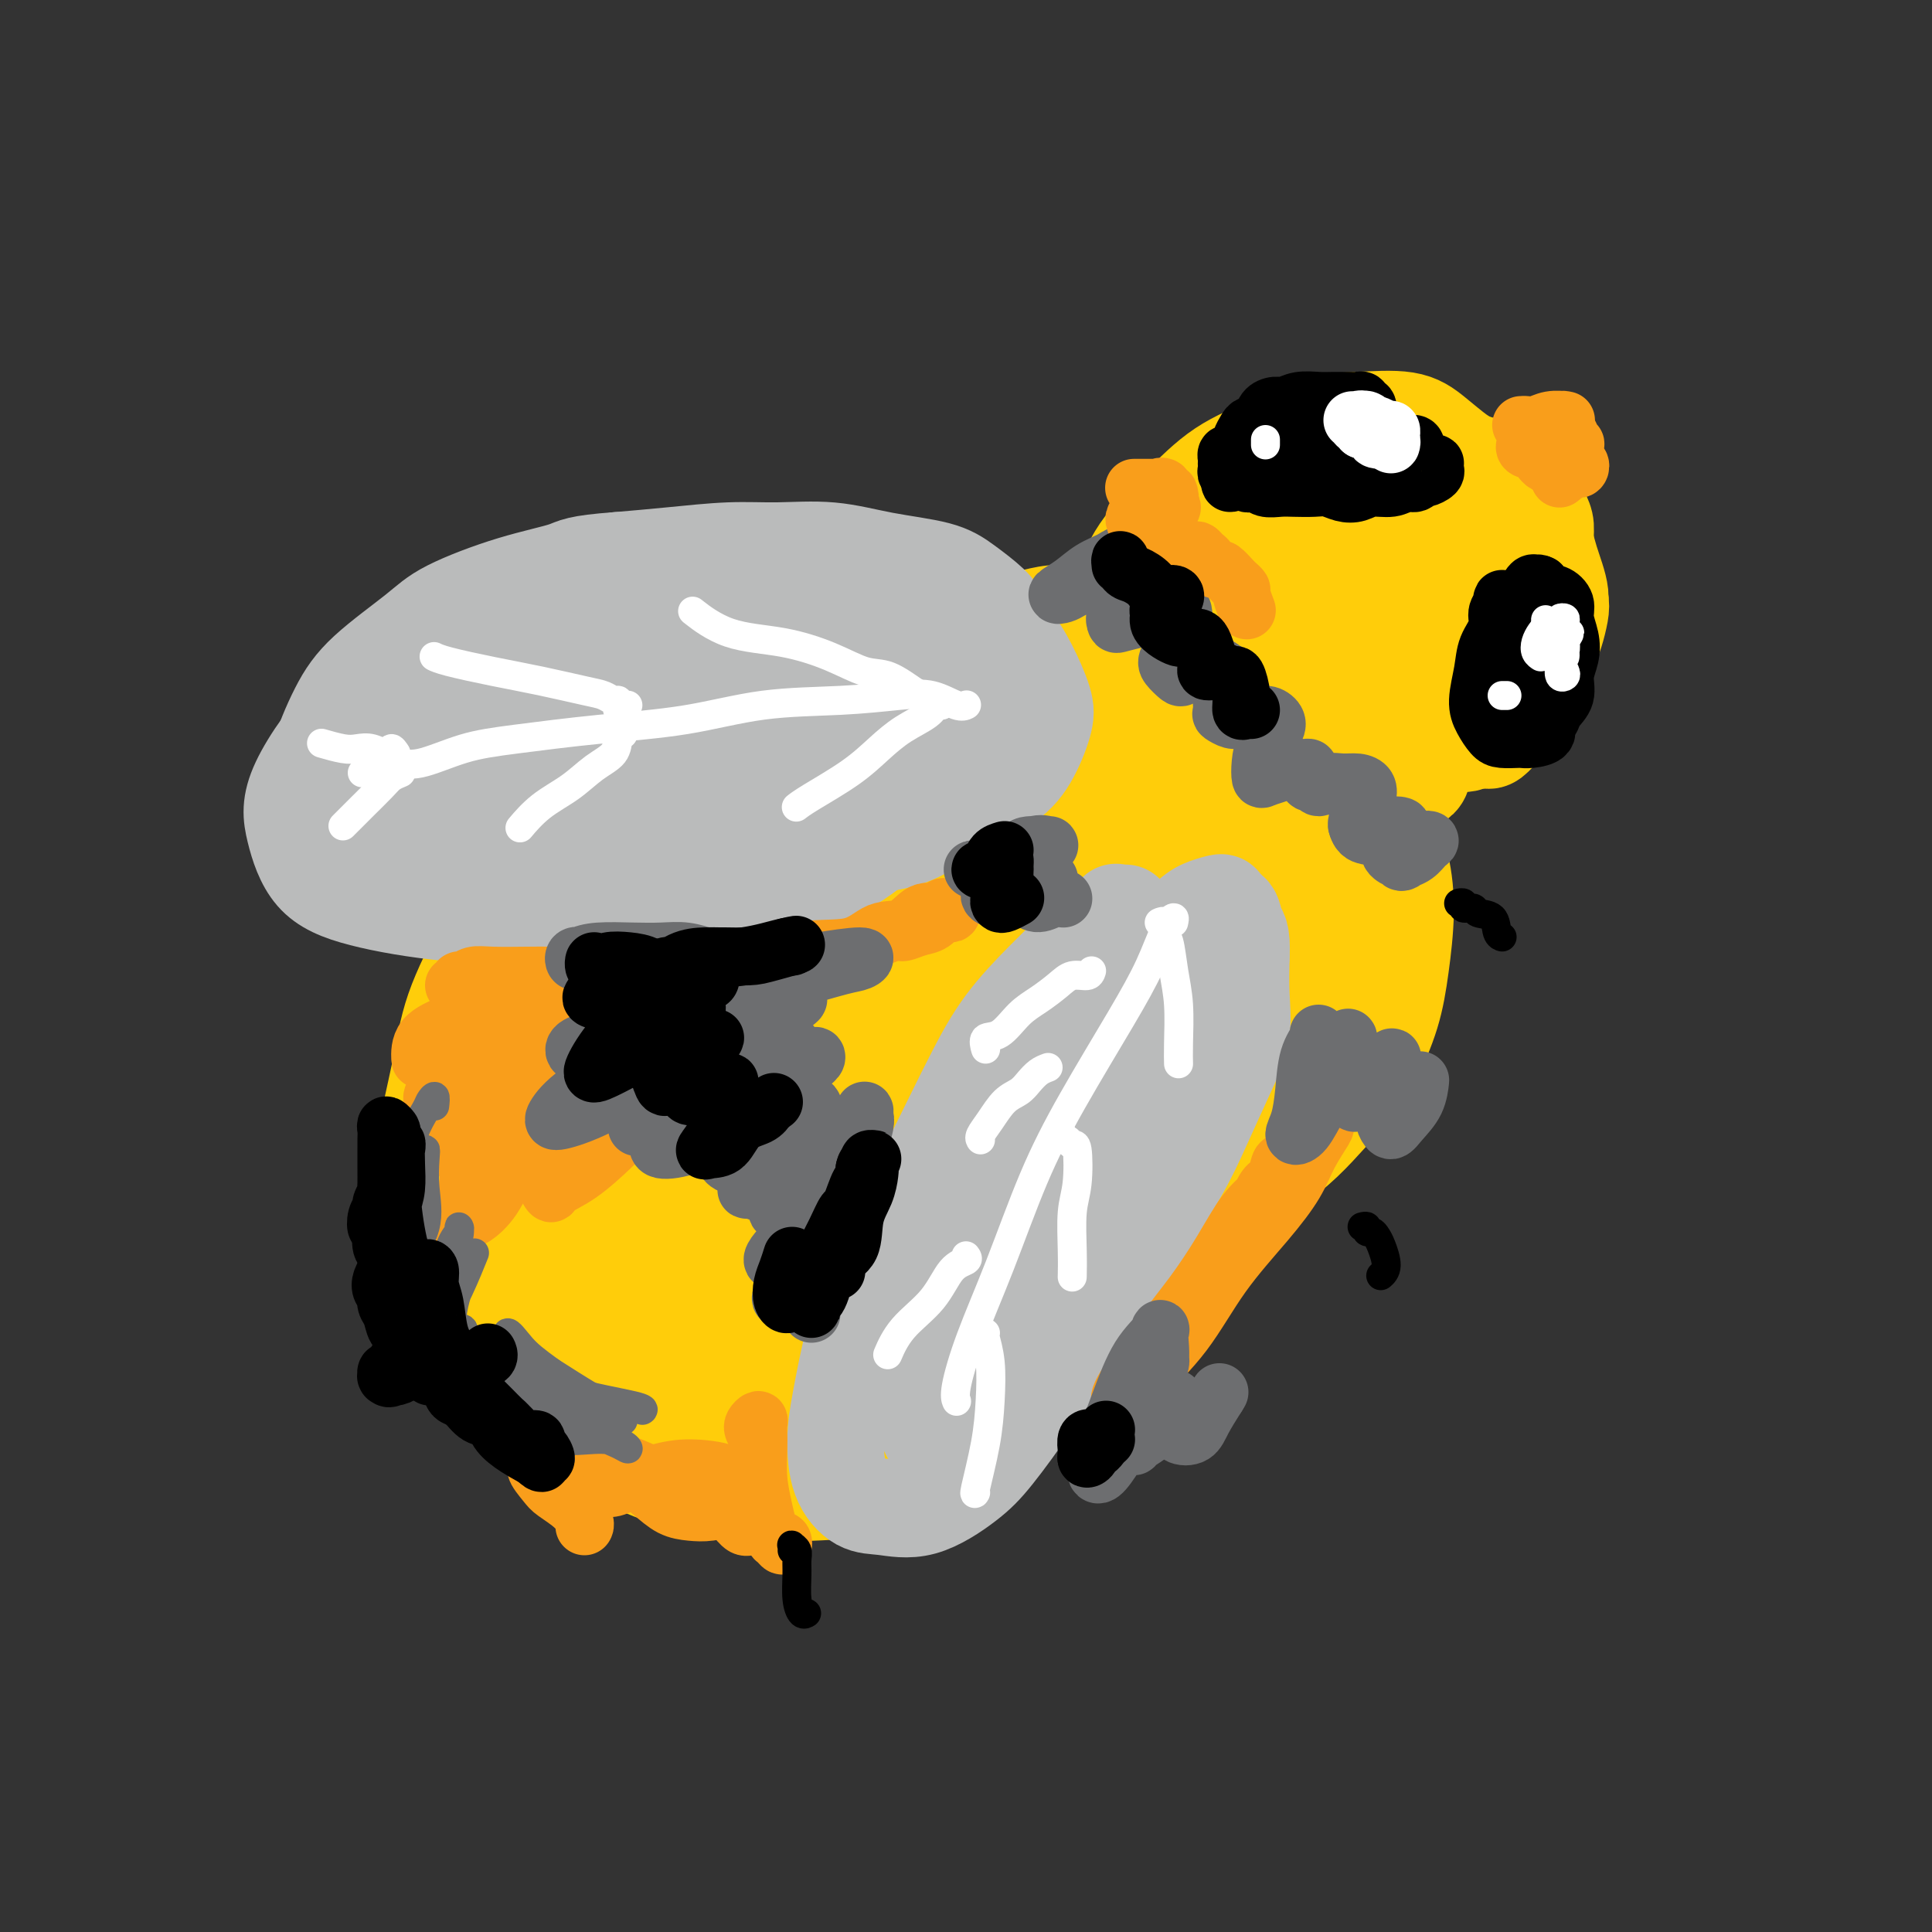 <svg viewBox='0 0 400 400' version='1.1' xmlns='http://www.w3.org/2000/svg' xmlns:xlink='http://www.w3.org/1999/xlink'><rect x="0" y="0" width="400" height="400" fill="#333333" stroke="none"/><g fill='none' stroke='#FFCD0A' stroke-width='20' stroke-linecap='round' stroke-linejoin='round'><path d='M253,119c-0.475,0.126 -0.951,0.252 -1,0c-0.049,-0.252 0.328,-0.882 0,-1c-0.328,-0.118 -1.363,0.275 -2,0c-0.637,-0.275 -0.878,-1.218 -1,-2c-0.122,-0.782 -0.127,-1.402 0,-2c0.127,-0.598 0.386,-1.174 1,-2c0.614,-0.826 1.582,-1.901 2,-3c0.418,-1.099 0.284,-2.220 1,-3c0.716,-0.780 2.281,-1.218 4,-2c1.719,-0.782 3.594,-1.909 5,-3c1.406,-1.091 2.345,-2.145 4,-3c1.655,-0.855 4.027,-1.511 6,-2c1.973,-0.489 3.548,-0.812 5,-1c1.452,-0.188 2.783,-0.243 4,0c1.217,0.243 2.322,0.783 3,1c0.678,0.217 0.929,0.112 1,0c0.071,-0.112 -0.038,-0.230 0,0c0.038,0.230 0.224,0.808 0,1c-0.224,0.192 -0.859,-0.000 -1,0c-0.141,0.000 0.213,0.194 0,0c-0.213,-0.194 -0.994,-0.776 -2,-1c-1.006,-0.224 -2.238,-0.092 -4,0c-1.762,0.092 -4.054,0.142 -6,0c-1.946,-0.142 -3.548,-0.477 -5,0c-1.452,0.477 -2.756,1.765 -5,3c-2.244,1.235 -5.427,2.417 -8,4c-2.573,1.583 -4.535,3.569 -7,6c-2.465,2.431 -5.433,5.308 -8,8c-2.567,2.692 -4.733,5.198 -6,7c-1.267,1.802 -1.633,2.901 -2,4'/><path d='M231,128c-3.690,4.502 -1.415,3.257 0,3c1.415,-0.257 1.970,0.475 3,0c1.030,-0.475 2.535,-2.158 5,-4c2.465,-1.842 5.890,-3.845 9,-6c3.110,-2.155 5.906,-4.462 9,-7c3.094,-2.538 6.485,-5.307 9,-7c2.515,-1.693 4.154,-2.310 5,-3c0.846,-0.690 0.897,-1.454 1,-2c0.103,-0.546 0.256,-0.873 0,-1c-0.256,-0.127 -0.921,-0.053 -1,0c-0.079,0.053 0.427,0.085 0,0c-0.427,-0.085 -1.788,-0.285 -3,0c-1.212,0.285 -2.275,1.056 -4,2c-1.725,0.944 -4.111,2.060 -7,4c-2.889,1.940 -6.280,4.703 -9,7c-2.720,2.297 -4.770,4.128 -6,6c-1.230,1.872 -1.641,3.784 -2,5c-0.359,1.216 -0.667,1.737 0,2c0.667,0.263 2.310,0.269 4,0c1.690,-0.269 3.426,-0.813 6,-2c2.574,-1.187 5.987,-3.018 9,-5c3.013,-1.982 5.627,-4.115 8,-6c2.373,-1.885 4.504,-3.523 6,-5c1.496,-1.477 2.356,-2.792 3,-4c0.644,-1.208 1.071,-2.307 1,-3c-0.071,-0.693 -0.639,-0.978 -1,-1c-0.361,-0.022 -0.514,0.221 -1,0c-0.486,-0.221 -1.306,-0.905 -2,-1c-0.694,-0.095 -1.264,0.397 -2,1c-0.736,0.603 -1.639,1.315 -2,2c-0.361,0.685 -0.181,1.342 0,2'/><path d='M269,105c-0.372,0.908 0.698,0.679 2,1c1.302,0.321 2.836,1.191 4,1c1.164,-0.191 1.959,-1.443 3,-2c1.041,-0.557 2.328,-0.420 3,-1c0.672,-0.580 0.730,-1.878 1,-3c0.270,-1.122 0.751,-2.070 1,-3c0.249,-0.930 0.267,-1.844 0,-3c-0.267,-1.156 -0.817,-2.555 -1,-3c-0.183,-0.445 0.003,0.065 0,0c-0.003,-0.065 -0.193,-0.705 0,-1c0.193,-0.295 0.771,-0.247 1,0c0.229,0.247 0.109,0.692 1,1c0.891,0.308 2.794,0.478 5,1c2.206,0.522 4.715,1.394 7,2c2.285,0.606 4.345,0.944 6,1c1.655,0.056 2.904,-0.171 4,0c1.096,0.171 2.037,0.738 3,1c0.963,0.262 1.947,0.218 3,1c1.053,0.782 2.176,2.389 3,3c0.824,0.611 1.348,0.225 2,1c0.652,0.775 1.431,2.709 2,4c0.569,1.291 0.926,1.938 1,3c0.074,1.062 -0.137,2.537 0,4c0.137,1.463 0.622,2.913 1,4c0.378,1.087 0.648,1.812 1,3c0.352,1.188 0.786,2.839 1,4c0.214,1.161 0.209,1.833 0,3c-0.209,1.167 -0.623,2.828 -1,4c-0.377,1.172 -0.717,1.854 -1,3c-0.283,1.146 -0.509,2.756 -1,4c-0.491,1.244 -1.245,2.122 -2,3'/><path d='M318,141c-1.357,3.605 -2.249,4.116 -3,5c-0.751,0.884 -1.362,2.140 -2,3c-0.638,0.860 -1.305,1.324 -2,2c-0.695,0.676 -1.419,1.565 -2,2c-0.581,0.435 -1.018,0.415 -1,0c0.018,-0.415 0.490,-1.227 1,-2c0.510,-0.773 1.056,-1.509 2,-3c0.944,-1.491 2.285,-3.738 4,-6c1.715,-2.262 3.804,-4.540 5,-7c1.196,-2.460 1.500,-5.101 2,-7c0.500,-1.899 1.197,-3.055 1,-5c-0.197,-1.945 -1.287,-4.680 -2,-7c-0.713,-2.320 -1.048,-4.225 -2,-6c-0.952,-1.775 -2.521,-3.418 -4,-5c-1.479,-1.582 -2.866,-3.101 -4,-4c-1.134,-0.899 -2.013,-1.177 -3,-2c-0.987,-0.823 -2.081,-2.193 -3,-3c-0.919,-0.807 -1.663,-1.053 -3,-2c-1.337,-0.947 -3.266,-2.596 -5,-4c-1.734,-1.404 -3.272,-2.563 -6,-3c-2.728,-0.437 -6.645,-0.150 -10,0c-3.355,0.150 -6.147,0.165 -9,1c-2.853,0.835 -5.765,2.492 -9,4c-3.235,1.508 -6.793,2.868 -10,5c-3.207,2.132 -6.064,5.038 -9,8c-2.936,2.962 -5.950,5.982 -8,9c-2.050,3.018 -3.135,6.035 -4,9c-0.865,2.965 -1.510,5.877 -2,8c-0.490,2.123 -0.824,3.456 0,5c0.824,1.544 2.807,3.298 5,4c2.193,0.702 4.597,0.351 7,0'/><path d='M242,140c3.217,-0.637 7.760,-2.228 11,-4c3.240,-1.772 5.178,-3.725 9,-7c3.822,-3.275 9.527,-7.872 13,-11c3.473,-3.128 4.715,-4.786 7,-7c2.285,-2.214 5.613,-4.985 8,-7c2.387,-2.015 3.832,-3.273 5,-4c1.168,-0.727 2.058,-0.921 2,-1c-0.058,-0.079 -1.063,-0.043 -3,1c-1.937,1.043 -4.806,3.091 -8,5c-3.194,1.909 -6.714,3.678 -10,7c-3.286,3.322 -6.338,8.196 -8,12c-1.662,3.804 -1.936,6.536 -2,9c-0.064,2.464 0.080,4.658 1,6c0.920,1.342 2.616,1.830 5,2c2.384,0.170 5.457,0.021 8,-1c2.543,-1.021 4.556,-2.915 7,-5c2.444,-2.085 5.318,-4.363 8,-8c2.682,-3.637 5.173,-8.635 7,-12c1.827,-3.365 2.989,-5.096 3,-6c0.011,-0.904 -1.128,-0.979 -3,0c-1.872,0.979 -4.477,3.014 -7,6c-2.523,2.986 -4.965,6.924 -7,10c-2.035,3.076 -3.662,5.289 -4,8c-0.338,2.711 0.614,5.919 2,8c1.386,2.081 3.205,3.034 5,4c1.795,0.966 3.567,1.945 6,2c2.433,0.055 5.528,-0.814 8,-2c2.472,-1.186 4.322,-2.689 6,-4c1.678,-1.311 3.182,-2.430 5,-5c1.818,-2.570 3.948,-6.591 5,-9c1.052,-2.409 1.026,-3.204 1,-4'/><path d='M322,123c1.187,-3.009 -1.344,-1.531 -4,0c-2.656,1.531 -5.435,3.114 -9,6c-3.565,2.886 -7.916,7.075 -10,10c-2.084,2.925 -1.900,4.586 -2,6c-0.100,1.414 -0.484,2.581 0,4c0.484,1.419 1.835,3.091 3,4c1.165,0.909 2.145,1.054 3,1c0.855,-0.054 1.586,-0.307 3,-1c1.414,-0.693 3.513,-1.825 5,-4c1.487,-2.175 2.364,-5.392 4,-8c1.636,-2.608 4.032,-4.609 5,-7c0.968,-2.391 0.510,-5.174 0,-7c-0.510,-1.826 -1.072,-2.695 -3,-4c-1.928,-1.305 -5.224,-3.045 -8,-4c-2.776,-0.955 -5.034,-1.125 -8,-1c-2.966,0.125 -6.642,0.543 -10,2c-3.358,1.457 -6.400,3.952 -9,6c-2.600,2.048 -4.758,3.650 -6,6c-1.242,2.350 -1.568,5.448 -1,8c0.568,2.552 2.031,4.558 4,6c1.969,1.442 4.444,2.322 7,3c2.556,0.678 5.194,1.156 8,1c2.806,-0.156 5.781,-0.944 8,-2c2.219,-1.056 3.684,-2.380 5,-4c1.316,-1.620 2.485,-3.535 3,-6c0.515,-2.465 0.377,-5.481 0,-7c-0.377,-1.519 -0.993,-1.542 -3,-1c-2.007,0.542 -5.404,1.651 -9,4c-3.596,2.349 -7.391,5.940 -10,9c-2.609,3.060 -4.031,5.589 -5,8c-0.969,2.411 -1.484,4.706 -2,7'/><path d='M281,158c-0.575,3.159 1.488,3.556 3,4c1.512,0.444 2.474,0.934 4,1c1.526,0.066 3.615,-0.292 5,-1c1.385,-0.708 2.065,-1.768 1,-4c-1.065,-2.232 -3.876,-5.638 -5,-7c-1.124,-1.362 -0.562,-0.681 0,0'/><path d='M235,131c-0.026,-0.332 -0.053,-0.663 0,-1c0.053,-0.337 0.184,-0.679 0,-1c-0.184,-0.321 -0.685,-0.622 -1,-1c-0.315,-0.378 -0.446,-0.833 -1,-1c-0.554,-0.167 -1.532,-0.046 -2,0c-0.468,0.046 -0.425,0.015 -1,0c-0.575,-0.015 -1.769,-0.016 -3,0c-1.231,0.016 -2.500,0.049 -4,0c-1.500,-0.049 -3.230,-0.181 -5,0c-1.770,0.181 -3.580,0.674 -5,1c-1.420,0.326 -2.452,0.486 -4,1c-1.548,0.514 -3.613,1.382 -6,2c-2.387,0.618 -5.097,0.985 -8,2c-2.903,1.015 -6.000,2.678 -9,4c-3.000,1.322 -5.904,2.302 -9,4c-3.096,1.698 -6.385,4.112 -9,6c-2.615,1.888 -4.556,3.249 -8,5c-3.444,1.751 -8.389,3.891 -12,6c-3.611,2.109 -5.887,4.185 -9,7c-3.113,2.815 -7.064,6.367 -10,9c-2.936,2.633 -4.858,4.347 -7,7c-2.142,2.653 -4.504,6.246 -6,9c-1.496,2.754 -2.125,4.668 -3,7c-0.875,2.332 -1.995,5.081 -3,7c-1.005,1.919 -1.894,3.009 -2,4c-0.106,0.991 0.570,1.884 1,2c0.430,0.116 0.615,-0.543 2,-2c1.385,-1.457 3.969,-3.710 7,-6c3.031,-2.290 6.508,-4.617 10,-7c3.492,-2.383 6.998,-4.824 10,-7c3.002,-2.176 5.501,-4.088 8,-6'/><path d='M146,182c7.345,-5.036 6.708,-4.625 7,-5c0.292,-0.375 1.512,-1.536 2,-2c0.488,-0.464 0.244,-0.232 0,0'/><path d='M176,145c0.231,0.248 0.463,0.496 0,1c-0.463,0.504 -1.620,1.266 -3,2c-1.380,0.734 -2.983,1.442 -5,3c-2.017,1.558 -4.449,3.967 -7,6c-2.551,2.033 -5.223,3.690 -8,6c-2.777,2.310 -5.661,5.274 -9,8c-3.339,2.726 -7.132,5.214 -11,9c-3.868,3.786 -7.809,8.870 -11,13c-3.191,4.130 -5.630,7.305 -8,11c-2.370,3.695 -4.671,7.911 -6,12c-1.329,4.089 -1.687,8.050 -2,11c-0.313,2.950 -0.580,4.888 0,7c0.580,2.112 2.008,4.398 3,6c0.992,1.602 1.547,2.521 3,3c1.453,0.479 3.804,0.517 6,0c2.196,-0.517 4.235,-1.589 6,-3c1.765,-1.411 3.255,-3.161 4,-5c0.745,-1.839 0.746,-3.769 1,-6c0.254,-2.231 0.760,-4.764 1,-7c0.240,-2.236 0.215,-4.174 0,-7c-0.215,-2.826 -0.619,-6.540 -1,-10c-0.381,-3.460 -0.740,-6.666 -1,-9c-0.260,-2.334 -0.421,-3.795 -1,-5c-0.579,-1.205 -1.575,-2.155 -3,-2c-1.425,0.155 -3.278,1.414 -5,3c-1.722,1.586 -3.312,3.498 -5,7c-1.688,3.502 -3.475,8.593 -5,13c-1.525,4.407 -2.790,8.131 -4,13c-1.210,4.869 -2.366,10.882 -3,16c-0.634,5.118 -0.748,9.339 0,13c0.748,3.661 2.356,6.760 4,9c1.644,2.240 3.322,3.620 5,5'/><path d='M111,268c2.868,3.068 5.538,3.739 8,4c2.462,0.261 4.716,0.111 9,0c4.284,-0.111 10.598,-0.185 14,0c3.402,0.185 3.891,0.627 6,0c2.109,-0.627 5.837,-2.323 8,-4c2.163,-1.677 2.761,-3.336 3,-4c0.239,-0.664 0.120,-0.332 0,0'/><path d='M196,172c0.032,-0.285 0.065,-0.569 0,-1c-0.065,-0.431 -0.227,-1.007 -1,-1c-0.773,0.007 -2.158,0.599 -5,2c-2.842,1.401 -7.142,3.612 -12,8c-4.858,4.388 -10.276,10.955 -15,17c-4.724,6.045 -8.755,11.569 -13,19c-4.245,7.431 -8.704,16.771 -11,24c-2.296,7.229 -2.430,12.349 -2,16c0.430,3.651 1.422,5.835 4,7c2.578,1.165 6.741,1.312 11,0c4.259,-1.312 8.615,-4.082 15,-8c6.385,-3.918 14.801,-8.984 23,-15c8.199,-6.016 16.183,-12.984 23,-19c6.817,-6.016 12.469,-11.082 18,-18c5.531,-6.918 10.941,-15.689 14,-23c3.059,-7.311 3.765,-13.161 4,-17c0.235,-3.839 -0.002,-5.665 -2,-7c-1.998,-1.335 -5.758,-2.179 -10,-2c-4.242,0.179 -8.967,1.381 -16,4c-7.033,2.619 -16.374,6.654 -25,12c-8.626,5.346 -16.535,12.002 -23,19c-6.465,6.998 -11.484,14.338 -16,21c-4.516,6.662 -8.528,12.648 -11,18c-2.472,5.352 -3.404,10.072 -3,13c0.404,2.928 2.144,4.064 5,4c2.856,-0.064 6.827,-1.328 13,-4c6.173,-2.672 14.546,-6.752 25,-13c10.454,-6.248 22.988,-14.664 33,-22c10.012,-7.336 17.503,-13.590 24,-21c6.497,-7.410 11.999,-15.974 15,-22c3.001,-6.026 3.500,-9.513 4,-13'/><path d='M262,150c-0.160,-3.073 -2.561,-4.254 -6,-5c-3.439,-0.746 -7.917,-1.057 -15,1c-7.083,2.057 -16.771,6.483 -25,11c-8.229,4.517 -15.000,9.126 -23,16c-8.000,6.874 -17.229,16.015 -24,23c-6.771,6.985 -11.084,11.815 -14,16c-2.916,4.185 -4.435,7.725 -5,10c-0.565,2.275 -0.175,3.284 3,3c3.175,-0.284 9.135,-1.862 15,-4c5.865,-2.138 11.634,-4.838 20,-9c8.366,-4.162 19.330,-9.787 27,-15c7.670,-5.213 12.047,-10.015 16,-15c3.953,-4.985 7.483,-10.153 9,-15c1.517,-4.847 1.021,-9.372 0,-13c-1.021,-3.628 -2.566,-6.358 -6,-8c-3.434,-1.642 -8.755,-2.195 -14,-1c-5.245,1.195 -10.413,4.140 -18,8c-7.587,3.860 -17.592,8.637 -25,14c-7.408,5.363 -12.219,11.312 -17,18c-4.781,6.688 -9.532,14.113 -12,19c-2.468,4.887 -2.651,7.234 -1,9c1.651,1.766 5.138,2.951 10,3c4.862,0.049 11.099,-1.038 17,-3c5.901,-1.962 11.464,-4.798 19,-9c7.536,-4.202 17.044,-9.768 24,-15c6.956,-5.232 11.361,-10.128 15,-15c3.639,-4.872 6.514,-9.720 8,-15c1.486,-5.280 1.584,-10.993 1,-14c-0.584,-3.007 -1.850,-3.310 -5,-3c-3.150,0.310 -8.186,1.231 -15,4c-6.814,2.769 -15.407,7.384 -24,12'/><path d='M197,158c-7.748,4.384 -15.118,9.346 -23,17c-7.882,7.654 -16.276,18.002 -23,27c-6.724,8.998 -11.778,16.647 -15,22c-3.222,5.353 -4.613,8.410 -5,11c-0.387,2.590 0.229,4.714 2,5c1.771,0.286 4.697,-1.265 9,-3c4.303,-1.735 9.983,-3.653 18,-9c8.017,-5.347 18.370,-14.122 27,-21c8.630,-6.878 15.538,-11.857 22,-19c6.462,-7.143 12.479,-16.450 16,-23c3.521,-6.550 4.546,-10.345 4,-13c-0.546,-2.655 -2.663,-4.171 -7,-4c-4.337,0.171 -10.895,2.027 -18,5c-7.105,2.973 -14.756,7.061 -22,12c-7.244,4.939 -14.081,10.728 -22,19c-7.919,8.272 -16.922,19.025 -23,28c-6.078,8.975 -9.232,16.170 -11,22c-1.768,5.830 -2.149,10.294 -1,13c1.149,2.706 3.830,3.654 8,3c4.170,-0.654 9.829,-2.912 17,-7c7.171,-4.088 15.853,-10.008 23,-16c7.147,-5.992 12.757,-12.057 19,-20c6.243,-7.943 13.117,-17.766 18,-26c4.883,-8.234 7.774,-14.880 9,-21c1.226,-6.120 0.787,-11.713 0,-15c-0.787,-3.287 -1.921,-4.269 -6,-4c-4.079,0.269 -11.104,1.787 -18,4c-6.896,2.213 -13.663,5.119 -22,11c-8.337,5.881 -18.245,14.737 -27,23c-8.755,8.263 -16.359,15.932 -22,24c-5.641,8.068 -9.321,16.534 -13,25'/><path d='M111,228c-2.876,6.551 -3.566,10.429 -3,14c0.566,3.571 2.386,6.835 7,8c4.614,1.165 12.020,0.232 18,-1c5.980,-1.232 10.534,-2.763 18,-7c7.466,-4.237 17.844,-11.181 26,-17c8.156,-5.819 14.090,-10.515 19,-16c4.910,-5.485 8.796,-11.760 12,-19c3.204,-7.240 5.726,-15.445 7,-23c1.274,-7.555 1.298,-14.459 0,-18c-1.298,-3.541 -3.920,-3.717 -7,-4c-3.080,-0.283 -6.619,-0.673 -13,3c-6.381,3.673 -15.604,11.408 -24,19c-8.396,7.592 -15.965,15.041 -24,26c-8.035,10.959 -16.534,25.428 -22,36c-5.466,10.572 -7.897,17.247 -9,23c-1.103,5.753 -0.876,10.583 1,14c1.876,3.417 5.402,5.420 9,6c3.598,0.580 7.267,-0.264 14,-3c6.733,-2.736 16.529,-7.364 25,-12c8.471,-4.636 15.617,-9.281 24,-16c8.383,-6.719 18.002,-15.513 26,-23c7.998,-7.487 14.374,-13.667 20,-21c5.626,-7.333 10.503,-15.818 13,-22c2.497,-6.182 2.613,-10.060 2,-13c-0.613,-2.940 -1.955,-4.942 -4,-6c-2.045,-1.058 -4.793,-1.172 -10,0c-5.207,1.172 -12.873,3.629 -20,7c-7.127,3.371 -13.714,7.656 -21,15c-7.286,7.344 -15.269,17.746 -22,27c-6.731,9.254 -12.209,17.358 -16,26c-3.791,8.642 -5.896,17.821 -8,27'/><path d='M149,258c-1.014,7.674 0.450,13.360 2,17c1.550,3.640 3.186,5.233 7,6c3.814,0.767 9.805,0.706 14,0c4.195,-0.706 6.595,-2.057 10,-5c3.405,-2.943 7.814,-7.478 13,-13c5.186,-5.522 11.148,-12.031 17,-19c5.852,-6.969 11.594,-14.396 16,-20c4.406,-5.604 7.475,-9.383 10,-13c2.525,-3.617 4.505,-7.073 6,-10c1.495,-2.927 2.504,-5.326 4,-8c1.496,-2.674 3.479,-5.622 5,-8c1.521,-2.378 2.581,-4.187 4,-6c1.419,-1.813 3.197,-3.632 4,-5c0.803,-1.368 0.632,-2.285 1,-3c0.368,-0.715 1.274,-1.229 2,-2c0.726,-0.771 1.270,-1.800 2,-3c0.730,-1.200 1.644,-2.571 3,-4c1.356,-1.429 3.153,-2.915 4,-4c0.847,-1.085 0.744,-1.768 1,-2c0.256,-0.232 0.870,-0.012 1,0c0.130,0.012 -0.223,-0.185 0,0c0.223,0.185 1.021,0.752 2,1c0.979,0.248 2.139,0.176 3,1c0.861,0.824 1.422,2.543 2,4c0.578,1.457 1.171,2.651 2,4c0.829,1.349 1.892,2.853 3,5c1.108,2.147 2.261,4.937 3,8c0.739,3.063 1.064,6.398 1,10c-0.064,3.602 -0.517,7.470 -1,11c-0.483,3.530 -0.995,6.723 -2,10c-1.005,3.277 -2.502,6.639 -4,10'/><path d='M284,220c-2.106,4.654 -4.371,6.291 -7,9c-2.629,2.709 -5.622,6.492 -10,10c-4.378,3.508 -10.140,6.742 -14,9c-3.860,2.258 -5.819,3.540 -9,5c-3.181,1.460 -7.583,3.098 -13,5c-5.417,1.902 -11.849,4.067 -17,5c-5.151,0.933 -9.021,0.632 -14,1c-4.979,0.368 -11.065,1.405 -16,2c-4.935,0.595 -8.717,0.749 -12,1c-3.283,0.251 -6.065,0.599 -8,1c-1.935,0.401 -3.023,0.854 -3,1c0.023,0.146 1.158,-0.016 3,-1c1.842,-0.984 4.393,-2.789 9,-5c4.607,-2.211 11.271,-4.827 18,-8c6.729,-3.173 13.524,-6.903 20,-10c6.476,-3.097 12.634,-5.562 20,-9c7.366,-3.438 15.939,-7.848 22,-12c6.061,-4.152 9.610,-8.047 13,-12c3.390,-3.953 6.623,-7.964 10,-13c3.377,-5.036 6.899,-11.096 9,-17c2.101,-5.904 2.781,-11.653 3,-15c0.219,-3.347 -0.024,-4.294 -1,-5c-0.976,-0.706 -2.684,-1.172 -5,0c-2.316,1.172 -5.239,3.981 -8,7c-2.761,3.019 -5.358,6.247 -9,12c-3.642,5.753 -8.327,14.029 -13,22c-4.673,7.971 -9.332,15.636 -12,21c-2.668,5.364 -3.344,8.428 -3,11c0.344,2.572 1.708,4.654 4,5c2.292,0.346 5.512,-1.044 9,-3c3.488,-1.956 7.244,-4.478 11,-7'/><path d='M261,230c5.442,-3.507 9.046,-7.276 12,-12c2.954,-4.724 5.259,-10.403 7,-16c1.741,-5.597 2.920,-11.112 3,-15c0.080,-3.888 -0.939,-6.149 -2,-8c-1.061,-1.851 -2.165,-3.293 -5,-3c-2.835,0.293 -7.401,2.322 -12,5c-4.599,2.678 -9.230,6.007 -15,12c-5.770,5.993 -12.678,14.650 -18,22c-5.322,7.350 -9.059,13.393 -12,20c-2.941,6.607 -5.085,13.777 -6,18c-0.915,4.223 -0.600,5.500 2,6c2.600,0.500 7.486,0.225 11,-1c3.514,-1.225 5.656,-3.400 8,-7c2.344,-3.600 4.889,-8.626 6,-13c1.111,-4.374 0.788,-8.095 -1,-13c-1.788,-4.905 -5.040,-10.992 -8,-16c-2.960,-5.008 -5.629,-8.937 -11,-11c-5.371,-2.063 -13.445,-2.260 -21,-1c-7.555,1.260 -14.592,3.976 -22,8c-7.408,4.024 -15.188,9.355 -22,14c-6.812,4.645 -12.657,8.603 -18,13c-5.343,4.397 -10.184,9.231 -14,13c-3.816,3.769 -6.607,6.472 -9,9c-2.393,2.528 -4.389,4.882 -6,7c-1.611,2.118 -2.837,4.000 -3,5c-0.163,1.000 0.736,1.118 1,1c0.264,-0.118 -0.106,-0.471 0,-1c0.106,-0.529 0.688,-1.235 1,-3c0.312,-1.765 0.353,-4.591 0,-7c-0.353,-2.409 -1.101,-4.403 -2,-6c-0.899,-1.597 -1.950,-2.799 -3,-4'/><path d='M102,246c-1.343,-1.662 -2.199,-0.816 -3,0c-0.801,0.816 -1.547,1.603 -2,2c-0.453,0.397 -0.614,0.405 -1,2c-0.386,1.595 -0.999,4.779 -1,7c-0.001,2.221 0.609,3.481 1,6c0.391,2.519 0.563,6.299 1,9c0.437,2.701 1.140,4.325 2,6c0.860,1.675 1.878,3.403 3,5c1.122,1.597 2.349,3.064 4,5c1.651,1.936 3.728,4.340 6,6c2.272,1.660 4.741,2.575 8,4c3.259,1.425 7.309,3.361 11,5c3.691,1.639 7.021,2.982 11,4c3.979,1.018 8.605,1.710 13,2c4.395,0.290 8.560,0.178 13,0c4.440,-0.178 9.156,-0.421 14,-2c4.844,-1.579 9.818,-4.492 14,-7c4.182,-2.508 7.573,-4.609 11,-7c3.427,-2.391 6.889,-5.072 10,-8c3.111,-2.928 5.869,-6.104 9,-9c3.131,-2.896 6.633,-5.511 9,-8c2.367,-2.489 3.598,-4.850 5,-7c1.402,-2.150 2.975,-4.088 4,-6c1.025,-1.912 1.501,-3.798 2,-5c0.499,-1.202 1.019,-1.720 1,-2c-0.019,-0.280 -0.577,-0.322 -1,0c-0.423,0.322 -0.710,1.009 -1,2c-0.290,0.991 -0.583,2.286 -2,4c-1.417,1.714 -3.958,3.846 -6,6c-2.042,2.154 -3.583,4.330 -6,7c-2.417,2.670 -5.708,5.835 -9,9'/><path d='M222,276c-5.174,5.142 -6.111,4.998 -9,7c-2.889,2.002 -7.732,6.150 -13,9c-5.268,2.850 -10.963,4.402 -16,6c-5.037,1.598 -9.418,3.242 -14,4c-4.582,0.758 -9.364,0.631 -15,0c-5.636,-0.631 -12.124,-1.766 -17,-3c-4.876,-1.234 -8.140,-2.566 -12,-5c-3.860,-2.434 -8.317,-5.969 -11,-9c-2.683,-3.031 -3.593,-5.559 -5,-9c-1.407,-3.441 -3.309,-7.796 -4,-11c-0.691,-3.204 -0.169,-5.258 0,-7c0.169,-1.742 -0.016,-3.174 0,-4c0.016,-0.826 0.233,-1.048 1,-1c0.767,0.048 2.084,0.364 4,2c1.916,1.636 4.430,4.592 8,8c3.570,3.408 8.196,7.267 12,11c3.804,3.733 6.784,7.339 10,10c3.216,2.661 6.666,4.376 10,6c3.334,1.624 6.552,3.156 9,4c2.448,0.844 4.126,1.000 6,1c1.874,0.000 3.945,-0.154 6,-1c2.055,-0.846 4.094,-2.383 6,-4c1.906,-1.617 3.679,-3.316 5,-5c1.321,-1.684 2.189,-3.355 2,-5c-0.189,-1.645 -1.434,-3.263 -3,-4c-1.566,-0.737 -3.453,-0.592 -6,-1c-2.547,-0.408 -5.754,-1.369 -10,-2c-4.246,-0.631 -9.530,-0.932 -14,-1c-4.470,-0.068 -8.127,0.097 -11,1c-2.873,0.903 -4.964,2.544 -6,5c-1.036,2.456 -1.018,5.728 -1,9'/><path d='M134,287c0.761,2.608 3.163,4.630 6,6c2.837,1.370 6.108,2.090 12,2c5.892,-0.090 14.406,-0.990 20,-2c5.594,-1.010 8.269,-2.131 12,-4c3.731,-1.869 8.517,-4.487 13,-7c4.483,-2.513 8.663,-4.922 12,-7c3.337,-2.078 5.832,-3.827 7,-5c1.168,-1.173 1.010,-1.771 1,-2c-0.010,-0.229 0.129,-0.088 0,0c-0.129,0.088 -0.524,0.122 -2,0c-1.476,-0.122 -4.031,-0.402 -8,0c-3.969,0.402 -9.350,1.486 -16,2c-6.650,0.514 -14.568,0.459 -21,0c-6.432,-0.459 -11.377,-1.322 -17,-3c-5.623,-1.678 -11.923,-4.169 -17,-6c-5.077,-1.831 -8.929,-3.001 -13,-4c-4.071,-0.999 -8.360,-1.829 -12,-2c-3.640,-0.171 -6.632,0.315 -9,1c-2.368,0.685 -4.112,1.569 -5,2c-0.888,0.431 -0.921,0.409 -1,1c-0.079,0.591 -0.204,1.795 0,2c0.204,0.205 0.738,-0.590 1,-1c0.262,-0.410 0.251,-0.436 1,-2c0.749,-1.564 2.256,-4.665 3,-8c0.744,-3.335 0.725,-6.903 1,-10c0.275,-3.097 0.846,-5.723 1,-9c0.154,-3.277 -0.108,-7.204 0,-10c0.108,-2.796 0.586,-4.461 1,-7c0.414,-2.539 0.765,-5.953 2,-9c1.235,-3.047 3.353,-5.728 5,-8c1.647,-2.272 2.824,-4.136 4,-6'/><path d='M115,191c1.789,-3.208 1.763,-4.229 2,-5c0.237,-0.771 0.737,-1.293 1,-2c0.263,-0.707 0.287,-1.601 0,-2c-0.287,-0.399 -0.887,-0.305 -1,0c-0.113,0.305 0.259,0.822 0,1c-0.259,0.178 -1.151,0.018 -2,1c-0.849,0.982 -1.655,3.106 -3,5c-1.345,1.894 -3.229,3.556 -5,6c-1.771,2.444 -3.429,5.668 -5,9c-1.571,3.332 -3.057,6.771 -5,11c-1.943,4.229 -4.344,9.247 -6,14c-1.656,4.753 -2.566,9.242 -3,13c-0.434,3.758 -0.390,6.786 0,10c0.390,3.214 1.126,6.614 2,9c0.874,2.386 1.884,3.758 3,5c1.116,1.242 2.336,2.353 3,3c0.664,0.647 0.770,0.829 1,1c0.230,0.171 0.584,0.331 0,0c-0.584,-0.331 -2.107,-1.154 -3,-2c-0.893,-0.846 -1.158,-1.716 -2,-3c-0.842,-1.284 -2.261,-2.984 -3,-6c-0.739,-3.016 -0.796,-7.349 -1,-11c-0.204,-3.651 -0.554,-6.619 0,-11c0.554,-4.381 2.011,-10.174 3,-15c0.989,-4.826 1.508,-8.685 3,-13c1.492,-4.315 3.957,-9.084 6,-13c2.043,-3.916 3.666,-6.977 6,-10c2.334,-3.023 5.381,-6.006 8,-8c2.619,-1.994 4.809,-2.997 7,-4'/><path d='M121,174c3.659,-2.495 5.307,-2.731 7,-3c1.693,-0.269 3.432,-0.571 5,-1c1.568,-0.429 2.967,-0.984 4,-1c1.033,-0.016 1.701,0.507 2,1c0.299,0.493 0.229,0.956 0,1c-0.229,0.044 -0.615,-0.332 -1,0c-0.385,0.332 -0.767,1.373 -2,2c-1.233,0.627 -3.316,0.842 -5,2c-1.684,1.158 -2.969,3.261 -5,5c-2.031,1.739 -4.809,3.114 -7,5c-2.191,1.886 -3.794,4.284 -6,8c-2.206,3.716 -5.016,8.749 -7,13c-1.984,4.251 -3.143,7.720 -4,12c-0.857,4.280 -1.414,9.371 -2,15c-0.586,5.629 -1.203,11.795 -1,17c0.203,5.205 1.225,9.447 2,13c0.775,3.553 1.304,6.416 3,9c1.696,2.584 4.558,4.888 7,6c2.442,1.112 4.465,1.030 6,1c1.535,-0.030 2.581,-0.009 3,0c0.419,0.009 0.209,0.004 0,0'/></g>
<g fill='none' stroke='#BABBBB' stroke-width='20' stroke-linecap='round' stroke-linejoin='round'><path d='M200,123c0.286,-0.002 0.572,-0.003 0,0c-0.572,0.003 -2.002,0.012 -3,0c-0.998,-0.012 -1.564,-0.044 -2,0c-0.436,0.044 -0.743,0.166 -1,0c-0.257,-0.166 -0.463,-0.619 -1,-1c-0.537,-0.381 -1.406,-0.691 -2,-1c-0.594,-0.309 -0.912,-0.616 -2,-1c-1.088,-0.384 -2.947,-0.843 -5,-1c-2.053,-0.157 -4.302,-0.012 -7,0c-2.698,0.012 -5.845,-0.110 -8,0c-2.155,0.110 -3.318,0.451 -6,1c-2.682,0.549 -6.882,1.304 -10,2c-3.118,0.696 -5.154,1.333 -8,2c-2.846,0.667 -6.502,1.366 -10,2c-3.498,0.634 -6.839,1.205 -10,2c-3.161,0.795 -6.144,1.813 -9,3c-2.856,1.187 -5.586,2.541 -8,4c-2.414,1.459 -4.511,3.022 -6,4c-1.489,0.978 -2.369,1.372 -3,2c-0.631,0.628 -1.012,1.490 -1,2c0.012,0.510 0.417,0.667 1,1c0.583,0.333 1.342,0.844 2,1c0.658,0.156 1.214,-0.041 2,0c0.786,0.041 1.801,0.320 3,0c1.199,-0.320 2.581,-1.238 4,-2c1.419,-0.762 2.876,-1.366 4,-2c1.124,-0.634 1.914,-1.297 3,-2c1.086,-0.703 2.466,-1.446 3,-2c0.534,-0.554 0.221,-0.918 0,-1c-0.221,-0.082 -0.349,0.120 -1,0c-0.651,-0.120 -1.826,-0.560 -3,-1'/><path d='M116,135c-1.572,-0.092 -3.500,0.678 -5,1c-1.500,0.322 -2.570,0.196 -5,1c-2.430,0.804 -6.220,2.539 -9,4c-2.780,1.461 -4.551,2.649 -6,4c-1.449,1.351 -2.576,2.866 -3,5c-0.424,2.134 -0.146,4.889 0,7c0.146,2.111 0.159,3.578 1,5c0.841,1.422 2.511,2.797 4,4c1.489,1.203 2.798,2.233 5,3c2.202,0.767 5.298,1.270 8,2c2.702,0.730 5.008,1.687 8,2c2.992,0.313 6.668,-0.019 10,0c3.332,0.019 6.320,0.390 9,0c2.680,-0.390 5.051,-1.540 6,-2c0.949,-0.460 0.474,-0.230 0,0'/><path d='M155,134c-0.902,-0.399 -1.804,-0.798 -3,-1c-1.196,-0.202 -2.685,-0.207 -5,0c-2.315,0.207 -5.457,0.624 -8,1c-2.543,0.376 -4.488,0.709 -7,1c-2.512,0.291 -5.589,0.540 -8,1c-2.411,0.460 -4.154,1.130 -7,2c-2.846,0.870 -6.794,1.940 -10,3c-3.206,1.060 -5.670,2.108 -9,4c-3.330,1.892 -7.524,4.627 -10,7c-2.476,2.373 -3.233,4.385 -4,6c-0.767,1.615 -1.545,2.831 0,4c1.545,1.169 5.414,2.289 11,3c5.586,0.711 12.889,1.014 20,1c7.111,-0.014 14.029,-0.344 21,-1c6.971,-0.656 13.996,-1.638 19,-3c5.004,-1.362 7.987,-3.104 12,-5c4.013,-1.896 9.057,-3.946 13,-6c3.943,-2.054 6.784,-4.111 9,-6c2.216,-1.889 3.806,-3.610 6,-5c2.194,-1.390 4.993,-2.448 7,-4c2.007,-1.552 3.221,-3.599 4,-5c0.779,-1.401 1.122,-2.157 1,-3c-0.122,-0.843 -0.709,-1.775 -2,-3c-1.291,-1.225 -3.287,-2.745 -5,-4c-1.713,-1.255 -3.145,-2.246 -6,-3c-2.855,-0.754 -7.134,-1.271 -11,-2c-3.866,-0.729 -7.321,-1.671 -11,-2c-3.679,-0.329 -7.584,-0.047 -11,0c-3.416,0.047 -6.343,-0.141 -10,0c-3.657,0.141 -8.045,0.612 -12,1c-3.955,0.388 -7.478,0.694 -11,1'/><path d='M128,116c-8.822,0.647 -8.876,1.266 -11,2c-2.124,0.734 -6.318,1.584 -11,3c-4.682,1.416 -9.854,3.398 -13,5c-3.146,1.602 -4.268,2.823 -7,5c-2.732,2.177 -7.074,5.311 -10,8c-2.926,2.689 -4.437,4.933 -6,8c-1.563,3.067 -3.179,6.957 -4,10c-0.821,3.043 -0.848,5.239 0,7c0.848,1.761 2.569,3.086 5,5c2.431,1.914 5.572,4.416 9,6c3.428,1.584 7.145,2.250 11,3c3.855,0.750 7.849,1.584 13,2c5.151,0.416 11.460,0.413 19,0c7.540,-0.413 16.312,-1.235 24,-2c7.688,-0.765 14.293,-1.471 21,-2c6.707,-0.529 13.517,-0.879 18,-2c4.483,-1.121 6.639,-3.014 10,-5c3.361,-1.986 7.925,-4.067 11,-6c3.075,-1.933 4.659,-3.720 6,-6c1.341,-2.280 2.437,-5.053 3,-7c0.563,-1.947 0.593,-3.068 0,-5c-0.593,-1.932 -1.809,-4.677 -3,-7c-1.191,-2.323 -2.356,-4.225 -4,-6c-1.644,-1.775 -3.765,-3.422 -7,-5c-3.235,-1.578 -7.583,-3.087 -11,-4c-3.417,-0.913 -5.902,-1.228 -10,-2c-4.098,-0.772 -9.808,-2.000 -15,-2c-5.192,-0.000 -9.866,1.227 -15,2c-5.134,0.773 -10.728,1.093 -16,2c-5.272,0.907 -10.220,2.402 -16,4c-5.780,1.598 -12.390,3.299 -19,5'/><path d='M100,132c-13.338,3.321 -13.685,5.122 -16,7c-2.315,1.878 -6.600,3.832 -11,8c-4.400,4.168 -8.915,10.549 -11,15c-2.085,4.451 -1.739,6.972 -1,10c0.739,3.028 1.870,6.562 4,9c2.130,2.438 5.260,3.780 10,5c4.740,1.220 11.091,2.319 18,3c6.909,0.681 14.375,0.944 21,1c6.625,0.056 12.409,-0.097 20,-1c7.591,-0.903 16.991,-2.557 24,-4c7.009,-1.443 11.628,-2.674 16,-5c4.372,-2.326 8.497,-5.745 12,-9c3.503,-3.255 6.386,-6.346 8,-9c1.614,-2.654 1.960,-4.871 2,-7c0.040,-2.129 -0.228,-4.172 -1,-6c-0.772,-1.828 -2.050,-3.443 -3,-5c-0.950,-1.557 -1.574,-3.058 -4,-5c-2.426,-1.942 -6.654,-4.326 -10,-6c-3.346,-1.674 -5.809,-2.637 -11,-3c-5.191,-0.363 -13.109,-0.125 -20,0c-6.891,0.125 -12.756,0.138 -19,1c-6.244,0.862 -12.866,2.572 -19,5c-6.134,2.428 -11.780,5.575 -16,8c-4.220,2.425 -7.013,4.127 -9,6c-1.987,1.873 -3.167,3.915 -2,6c1.167,2.085 4.683,4.212 9,6c4.317,1.788 9.436,3.236 18,4c8.564,0.764 20.574,0.844 33,1c12.426,0.156 25.269,0.388 35,0c9.731,-0.388 16.352,-1.397 21,-3c4.648,-1.603 7.324,-3.802 10,-6'/><path d='M208,158c2.373,-2.122 3.304,-4.428 3,-7c-0.304,-2.572 -1.843,-5.409 -6,-8c-4.157,-2.591 -10.930,-4.936 -15,-6c-4.070,-1.064 -5.435,-0.849 -11,-1c-5.565,-0.151 -15.329,-0.670 -24,0c-8.671,0.670 -16.249,2.529 -23,4c-6.751,1.471 -12.675,2.556 -18,4c-5.325,1.444 -10.050,3.248 -14,5c-3.950,1.752 -7.126,3.451 -9,5c-1.874,1.549 -2.445,2.946 -1,4c1.445,1.054 4.907,1.765 9,2c4.093,0.235 8.818,-0.006 16,-1c7.182,-0.994 16.821,-2.741 24,-4c7.179,-1.259 11.898,-2.032 16,-3c4.102,-0.968 7.588,-2.133 9,-3c1.412,-0.867 0.749,-1.435 0,-2c-0.749,-0.565 -1.586,-1.125 -5,-1c-3.414,0.125 -9.407,0.936 -16,2c-6.593,1.064 -13.786,2.381 -20,4c-6.214,1.619 -11.450,3.539 -16,5c-4.550,1.461 -8.415,2.461 -10,3c-1.585,0.539 -0.889,0.617 0,1c0.889,0.383 1.970,1.072 6,1c4.030,-0.072 11.008,-0.904 17,-2c5.992,-1.096 10.998,-2.456 13,-3c2.002,-0.544 1.001,-0.272 0,0'/><path d='M233,189c-0.298,-0.014 -0.596,-0.027 -1,0c-0.404,0.027 -0.914,0.095 -1,0c-0.086,-0.095 0.252,-0.353 0,0c-0.252,0.353 -1.094,1.318 -2,2c-0.906,0.682 -1.876,1.081 -3,2c-1.124,0.919 -2.402,2.357 -4,4c-1.598,1.643 -3.516,3.492 -6,6c-2.484,2.508 -5.535,5.677 -8,9c-2.465,3.323 -4.343,6.800 -6,10c-1.657,3.200 -3.091,6.122 -5,10c-1.909,3.878 -4.291,8.711 -7,14c-2.709,5.289 -5.744,11.032 -8,16c-2.256,4.968 -3.731,9.160 -5,14c-1.269,4.840 -2.331,10.329 -3,14c-0.669,3.671 -0.945,5.523 -1,8c-0.055,2.477 0.112,5.577 1,8c0.888,2.423 2.495,4.169 4,5c1.505,0.831 2.906,0.746 5,1c2.094,0.254 4.882,0.847 8,0c3.118,-0.847 6.566,-3.134 9,-5c2.434,-1.866 3.852,-3.312 6,-6c2.148,-2.688 5.025,-6.617 8,-11c2.975,-4.383 6.048,-9.220 9,-13c2.952,-3.780 5.784,-6.505 8,-10c2.216,-3.495 3.817,-7.762 6,-12c2.183,-4.238 4.949,-8.448 7,-12c2.051,-3.552 3.387,-6.446 5,-10c1.613,-3.554 3.505,-7.767 5,-11c1.495,-3.233 2.595,-5.486 3,-8c0.405,-2.514 0.116,-5.290 0,-8c-0.116,-2.710 -0.058,-5.355 0,-8'/><path d='M257,198c0.265,-4.902 -0.571,-5.156 -1,-6c-0.429,-0.844 -0.450,-2.276 -1,-3c-0.550,-0.724 -1.631,-0.739 -2,-1c-0.369,-0.261 -0.028,-0.768 0,-1c0.028,-0.232 -0.259,-0.190 -1,0c-0.741,0.190 -1.938,0.530 -3,1c-1.062,0.470 -1.990,1.072 -4,3c-2.010,1.928 -5.104,5.182 -8,8c-2.896,2.818 -5.596,5.200 -9,9c-3.404,3.800 -7.511,9.017 -11,14c-3.489,4.983 -6.359,9.730 -9,15c-2.641,5.270 -5.054,11.063 -8,18c-2.946,6.937 -6.424,15.020 -8,21c-1.576,5.980 -1.251,9.858 -1,13c0.251,3.142 0.426,5.546 1,7c0.574,1.454 1.545,1.956 3,1c1.455,-0.956 3.393,-3.371 5,-6c1.607,-2.629 2.883,-5.472 5,-10c2.117,-4.528 5.074,-10.740 8,-16c2.926,-5.260 5.822,-9.568 9,-15c3.178,-5.432 6.638,-11.987 9,-17c2.362,-5.013 3.626,-8.484 5,-13c1.374,-4.516 2.856,-10.077 4,-14c1.144,-3.923 1.948,-6.208 2,-8c0.052,-1.792 -0.647,-3.093 -1,-4c-0.353,-0.907 -0.359,-1.422 -1,-1c-0.641,0.422 -1.918,1.782 -3,3c-1.082,1.218 -1.971,2.296 -3,4c-1.029,1.704 -2.200,4.036 -4,8c-1.800,3.964 -4.229,9.561 -7,16c-2.771,6.439 -5.886,13.719 -9,21'/><path d='M214,245c-4.182,10.365 -4.638,13.777 -6,18c-1.362,4.223 -3.630,9.258 -4,13c-0.370,3.742 1.158,6.192 2,7c0.842,0.808 0.996,-0.025 2,-1c1.004,-0.975 2.857,-2.092 5,-5c2.143,-2.908 4.577,-7.607 7,-13c2.423,-5.393 4.835,-11.478 7,-17c2.165,-5.522 4.082,-10.480 6,-16c1.918,-5.520 3.836,-11.603 5,-16c1.164,-4.397 1.572,-7.107 2,-9c0.428,-1.893 0.875,-2.968 1,-4c0.125,-1.032 -0.072,-2.020 -1,-2c-0.928,0.020 -2.586,1.047 -4,2c-1.414,0.953 -2.585,1.832 -5,4c-2.415,2.168 -6.073,5.626 -9,9c-2.927,3.374 -5.124,6.666 -8,11c-2.876,4.334 -6.431,9.711 -9,14c-2.569,4.289 -4.153,7.489 -5,10c-0.847,2.511 -0.959,4.333 0,5c0.959,0.667 2.989,0.180 4,0c1.011,-0.180 1.003,-0.051 1,0c-0.003,0.051 -0.002,0.026 0,0'/></g>
<g fill='none' stroke='#F99E1B' stroke-width='12' stroke-linecap='round' stroke-linejoin='round'><path d='M94,204c0.442,0.121 0.884,0.243 1,0c0.116,-0.243 -0.094,-0.850 0,-1c0.094,-0.150 0.491,0.156 1,0c0.509,-0.156 1.130,-0.773 2,-1c0.870,-0.227 1.990,-0.063 4,0c2.010,0.063 4.909,0.024 7,0c2.091,-0.024 3.375,-0.032 6,0c2.625,0.032 6.593,0.103 10,0c3.407,-0.103 6.254,-0.382 9,0c2.746,0.382 5.392,1.425 8,2c2.608,0.575 5.179,0.682 7,1c1.821,0.318 2.892,0.848 4,1c1.108,0.152 2.253,-0.072 3,0c0.747,0.072 1.096,0.440 1,0c-0.096,-0.440 -0.636,-1.688 -1,-2c-0.364,-0.312 -0.552,0.313 -1,0c-0.448,-0.313 -1.157,-1.563 -2,-2c-0.843,-0.437 -1.821,-0.061 -3,0c-1.179,0.061 -2.561,-0.194 -4,0c-1.439,0.194 -2.936,0.838 -5,1c-2.064,0.162 -4.696,-0.157 -7,0c-2.304,0.157 -4.280,0.789 -6,1c-1.720,0.211 -3.184,0.001 -4,0c-0.816,-0.001 -0.983,0.208 -1,0c-0.017,-0.208 0.117,-0.832 1,-1c0.883,-0.168 2.515,0.120 4,0c1.485,-0.120 2.823,-0.648 5,-1c2.177,-0.352 5.193,-0.529 8,-1c2.807,-0.471 5.403,-1.235 8,-2'/><path d='M149,199c5.658,-1.018 7.302,-1.063 9,-1c1.698,0.063 3.449,0.233 6,0c2.551,-0.233 5.900,-0.871 8,-1c2.100,-0.129 2.950,0.249 4,0c1.050,-0.249 2.301,-1.126 4,-2c1.699,-0.874 3.845,-1.744 5,-2c1.155,-0.256 1.317,0.103 2,0c0.683,-0.103 1.886,-0.668 3,-1c1.114,-0.332 2.138,-0.432 3,-1c0.862,-0.568 1.562,-1.603 2,-2c0.438,-0.397 0.613,-0.154 1,0c0.387,0.154 0.985,0.220 1,0c0.015,-0.220 -0.553,-0.727 -1,-1c-0.447,-0.273 -0.772,-0.311 -1,0c-0.228,0.311 -0.358,0.970 -1,1c-0.642,0.030 -1.794,-0.570 -3,0c-1.206,0.570 -2.464,2.310 -4,3c-1.536,0.690 -3.349,0.330 -5,1c-1.651,0.670 -3.142,2.371 -6,3c-2.858,0.629 -7.085,0.184 -11,1c-3.915,0.816 -7.518,2.891 -11,4c-3.482,1.109 -6.842,1.253 -10,2c-3.158,0.747 -6.113,2.099 -9,3c-2.887,0.901 -5.705,1.353 -8,2c-2.295,0.647 -4.067,1.490 -6,2c-1.933,0.510 -4.026,0.686 -5,1c-0.974,0.314 -0.828,0.764 -1,1c-0.172,0.236 -0.662,0.256 -1,0c-0.338,-0.256 -0.525,-0.787 -1,-1c-0.475,-0.213 -1.237,-0.106 -2,0'/><path d='M111,211c-13.613,3.114 -5.646,-0.101 -3,-1c2.646,-0.899 -0.029,0.519 -2,1c-1.971,0.481 -3.237,0.027 -4,0c-0.763,-0.027 -1.022,0.374 -2,1c-0.978,0.626 -2.674,1.477 -4,2c-1.326,0.523 -2.283,0.717 -3,1c-0.717,0.283 -1.196,0.654 -1,0c0.196,-0.654 1.067,-2.335 2,-3c0.933,-0.665 1.929,-0.316 3,-1c1.071,-0.684 2.218,-2.402 3,-3c0.782,-0.598 1.201,-0.076 1,0c-0.201,0.076 -1.020,-0.294 -2,0c-0.980,0.294 -2.119,1.252 -3,2c-0.881,0.748 -1.503,1.284 -3,2c-1.497,0.716 -3.868,1.610 -5,3c-1.132,1.390 -1.025,3.276 -1,4c0.025,0.724 -0.032,0.286 1,0c1.032,-0.286 3.152,-0.421 5,-1c1.848,-0.579 3.423,-1.601 5,-3c1.577,-1.399 3.157,-3.176 4,-4c0.843,-0.824 0.951,-0.695 1,-1c0.049,-0.305 0.041,-1.046 0,-1c-0.041,0.046 -0.114,0.877 -1,2c-0.886,1.123 -2.583,2.539 -4,4c-1.417,1.461 -2.552,2.969 -4,5c-1.448,2.031 -3.210,4.585 -4,6c-0.790,1.415 -0.610,1.691 0,2c0.610,0.309 1.648,0.650 3,0c1.352,-0.650 3.018,-2.290 5,-4c1.982,-1.710 4.281,-3.488 6,-5c1.719,-1.512 2.860,-2.756 4,-4'/><path d='M108,215c2.582,-2.162 1.537,-1.066 1,-1c-0.537,0.066 -0.567,-0.897 -2,1c-1.433,1.897 -4.270,6.656 -6,9c-1.730,2.344 -2.355,2.274 -4,4c-1.645,1.726 -4.312,5.248 -6,7c-1.688,1.752 -2.397,1.733 -2,2c0.397,0.267 1.901,0.821 4,0c2.099,-0.821 4.793,-3.015 7,-5c2.207,-1.985 3.926,-3.759 6,-6c2.074,-2.241 4.503,-4.949 6,-7c1.497,-2.051 2.061,-3.446 2,-4c-0.061,-0.554 -0.749,-0.266 -1,0c-0.251,0.266 -0.065,0.511 -2,2c-1.935,1.489 -5.991,4.224 -9,7c-3.009,2.776 -4.972,5.594 -8,8c-3.028,2.406 -7.122,4.399 -9,6c-1.878,1.601 -1.540,2.808 -1,3c0.540,0.192 1.283,-0.631 3,-2c1.717,-1.369 4.407,-3.284 7,-5c2.593,-1.716 5.090,-3.232 7,-6c1.910,-2.768 3.232,-6.787 4,-9c0.768,-2.213 0.980,-2.620 1,-3c0.020,-0.380 -0.152,-0.732 -1,0c-0.848,0.732 -2.373,2.550 -4,5c-1.627,2.450 -3.356,5.532 -5,8c-1.644,2.468 -3.204,4.321 -3,6c0.204,1.679 2.170,3.183 5,4c2.830,0.817 6.523,0.948 8,1c1.477,0.052 0.739,0.026 0,0'/><path d='M266,241c-0.357,-0.308 -0.715,-0.616 -1,0c-0.285,0.616 -0.498,2.154 -1,3c-0.502,0.846 -1.291,0.998 -2,2c-0.709,1.002 -1.336,2.852 -2,5c-0.664,2.148 -1.366,4.592 -3,7c-1.634,2.408 -4.202,4.780 -6,7c-1.798,2.220 -2.828,4.287 -4,6c-1.172,1.713 -2.488,3.071 -3,4c-0.512,0.929 -0.220,1.430 0,1c0.220,-0.430 0.369,-1.791 1,-3c0.631,-1.209 1.745,-2.267 3,-4c1.255,-1.733 2.653,-4.142 4,-6c1.347,-1.858 2.645,-3.164 4,-5c1.355,-1.836 2.769,-4.204 4,-6c1.231,-1.796 2.280,-3.022 3,-4c0.720,-0.978 1.111,-1.707 1,-2c-0.111,-0.293 -0.723,-0.150 -1,0c-0.277,0.150 -0.219,0.306 -1,1c-0.781,0.694 -2.400,1.927 -4,4c-1.600,2.073 -3.180,4.985 -5,8c-1.820,3.015 -3.879,6.132 -6,9c-2.121,2.868 -4.303,5.489 -6,8c-1.697,2.511 -2.909,4.914 -4,7c-1.091,2.086 -2.061,3.856 -3,5c-0.939,1.144 -1.847,1.664 -2,2c-0.153,0.336 0.448,0.489 1,0c0.552,-0.489 1.054,-1.620 2,-3c0.946,-1.380 2.336,-3.009 4,-5c1.664,-1.991 3.602,-4.344 5,-6c1.398,-1.656 2.257,-2.616 3,-4c0.743,-1.384 1.372,-3.192 2,-5'/><path d='M249,267c2.859,-3.719 1.508,-1.515 1,-1c-0.508,0.515 -0.172,-0.658 -1,0c-0.828,0.658 -2.819,3.146 -4,5c-1.181,1.854 -1.551,3.073 -3,5c-1.449,1.927 -3.975,4.562 -6,7c-2.025,2.438 -3.547,4.677 -4,6c-0.453,1.323 0.162,1.729 1,1c0.838,-0.729 1.898,-2.591 4,-5c2.102,-2.409 5.247,-5.363 8,-9c2.753,-3.637 5.113,-7.955 8,-12c2.887,-4.045 6.302,-7.816 9,-11c2.698,-3.184 4.680,-5.782 6,-8c1.320,-2.218 1.979,-4.056 3,-6c1.021,-1.944 2.403,-3.995 3,-5c0.597,-1.005 0.409,-0.963 0,-1c-0.409,-0.037 -1.037,-0.154 -2,0c-0.963,0.154 -2.259,0.580 -3,1c-0.741,0.420 -0.926,0.834 -1,1c-0.074,0.166 -0.037,0.083 0,0'/><path d='M156,296c-0.113,-0.291 -0.226,-0.583 0,-1c0.226,-0.417 0.792,-0.960 1,-1c0.208,-0.040 0.059,0.421 0,1c-0.059,0.579 -0.027,1.275 0,2c0.027,0.725 0.049,1.479 0,3c-0.049,1.521 -0.168,3.809 0,6c0.168,2.191 0.623,4.285 1,6c0.377,1.715 0.676,3.053 1,4c0.324,0.947 0.672,1.505 1,2c0.328,0.495 0.634,0.928 1,1c0.366,0.072 0.790,-0.218 1,0c0.210,0.218 0.204,0.944 0,1c-0.204,0.056 -0.607,-0.558 -1,-1c-0.393,-0.442 -0.777,-0.714 -1,-1c-0.223,-0.286 -0.285,-0.588 -1,-1c-0.715,-0.412 -2.082,-0.936 -3,-1c-0.918,-0.064 -1.385,0.332 -2,0c-0.615,-0.332 -1.376,-1.393 -2,-2c-0.624,-0.607 -1.109,-0.762 -2,-1c-0.891,-0.238 -2.186,-0.561 -3,-1c-0.814,-0.439 -1.145,-0.994 -2,-2c-0.855,-1.006 -2.234,-2.462 -3,-3c-0.766,-0.538 -0.918,-0.158 -2,0c-1.082,0.158 -3.094,0.094 -5,0c-1.906,-0.094 -3.705,-0.218 -5,0c-1.295,0.218 -2.084,0.776 -3,1c-0.916,0.224 -1.958,0.112 -3,0'/><path d='M124,308c-2.984,0.424 -1.444,0.983 -1,1c0.444,0.017 -0.209,-0.507 0,-1c0.209,-0.493 1.279,-0.953 2,-1c0.721,-0.047 1.095,0.319 3,0c1.905,-0.319 5.343,-1.323 8,-2c2.657,-0.677 4.533,-1.026 7,-1c2.467,0.026 5.526,0.426 7,1c1.474,0.574 1.364,1.320 2,2c0.636,0.680 2.019,1.293 2,2c-0.019,0.707 -1.439,1.509 -2,2c-0.561,0.491 -0.264,0.673 -1,1c-0.736,0.327 -2.507,0.800 -4,1c-1.493,0.200 -2.709,0.128 -4,0c-1.291,-0.128 -2.658,-0.311 -4,-1c-1.342,-0.689 -2.661,-1.883 -4,-3c-1.339,-1.117 -2.699,-2.157 -4,-3c-1.301,-0.843 -2.543,-1.488 -3,-2c-0.457,-0.512 -0.127,-0.892 0,-1c0.127,-0.108 0.053,0.055 0,0c-0.053,-0.055 -0.085,-0.327 1,0c1.085,0.327 3.286,1.254 5,2c1.714,0.746 2.941,1.311 5,2c2.059,0.689 4.950,1.502 7,2c2.050,0.498 3.260,0.682 4,1c0.740,0.318 1.010,0.772 1,1c-0.010,0.228 -0.300,0.231 -1,0c-0.700,-0.231 -1.809,-0.694 -4,-1c-2.191,-0.306 -5.464,-0.453 -8,-1c-2.536,-0.547 -4.337,-1.493 -7,-2c-2.663,-0.507 -6.190,-0.573 -9,-1c-2.810,-0.427 -4.905,-1.213 -7,-2'/><path d='M115,304c-6.005,-0.885 -3.519,-0.099 -3,0c0.519,0.099 -0.929,-0.489 -1,0c-0.071,0.489 1.235,2.054 2,3c0.765,0.946 0.990,1.273 2,2c1.010,0.727 2.807,1.855 4,3c1.193,1.145 1.783,2.308 2,3c0.217,0.692 0.062,0.912 0,1c-0.062,0.088 -0.031,0.044 0,0'/><path d='M94,252c-0.450,-0.291 -0.900,-0.581 -1,0c-0.100,0.581 0.151,2.034 0,3c-0.151,0.966 -0.703,1.443 -1,2c-0.297,0.557 -0.338,1.192 0,1c0.338,-0.192 1.056,-1.212 2,-3c0.944,-1.788 2.116,-4.344 3,-7c0.884,-2.656 1.481,-5.411 2,-8c0.519,-2.589 0.959,-5.011 1,-6c0.041,-0.989 -0.316,-0.545 -1,0c-0.684,0.545 -1.696,1.192 -2,3c-0.304,1.808 0.099,4.776 0,7c-0.099,2.224 -0.699,3.703 -1,5c-0.301,1.297 -0.302,2.412 0,3c0.302,0.588 0.907,0.647 2,0c1.093,-0.647 2.675,-2.002 4,-4c1.325,-1.998 2.395,-4.641 4,-7c1.605,-2.359 3.746,-4.434 5,-6c1.254,-1.566 1.622,-2.622 2,-3c0.378,-0.378 0.767,-0.079 1,1c0.233,1.079 0.310,2.938 0,5c-0.310,2.062 -1.008,4.328 -1,6c0.008,1.672 0.721,2.748 1,3c0.279,0.252 0.125,-0.322 1,-1c0.875,-0.678 2.781,-1.460 5,-3c2.219,-1.540 4.751,-3.838 7,-6c2.249,-2.162 4.214,-4.189 5,-5c0.786,-0.811 0.393,-0.405 0,0'/></g>
<g fill='none' stroke='#6D6E70' stroke-width='12' stroke-linecap='round' stroke-linejoin='round'><path d='M137,198c0.086,0.000 0.171,0.000 1,0c0.829,-0.000 2.401,-0.000 4,0c1.599,0.000 3.226,0.001 4,0c0.774,-0.001 0.693,-0.004 1,0c0.307,0.004 1.000,0.015 1,0c0.000,-0.015 -0.692,-0.056 -1,0c-0.308,0.056 -0.231,0.211 -1,0c-0.769,-0.211 -2.385,-0.786 -4,-1c-1.615,-0.214 -3.231,-0.067 -5,0c-1.769,0.067 -3.691,0.053 -6,0c-2.309,-0.053 -5.006,-0.144 -7,0c-1.994,0.144 -3.287,0.522 -4,1c-0.713,0.478 -0.846,1.056 -1,1c-0.154,-0.056 -0.329,-0.747 0,-1c0.329,-0.253 1.162,-0.069 2,0c0.838,0.069 1.682,0.022 3,0c1.318,-0.022 3.111,-0.020 5,0c1.889,0.020 3.875,0.059 6,0c2.125,-0.059 4.389,-0.215 7,0c2.611,0.215 5.570,0.803 8,1c2.430,0.197 4.330,0.004 6,0c1.670,-0.004 3.109,0.181 4,0c0.891,-0.181 1.233,-0.726 1,-1c-0.233,-0.274 -1.040,-0.276 -1,0c0.040,0.276 0.928,0.829 0,1c-0.928,0.171 -3.671,-0.042 -6,0c-2.329,0.042 -4.243,0.337 -7,1c-2.757,0.663 -6.358,1.693 -9,2c-2.642,0.307 -4.327,-0.110 -6,0c-1.673,0.110 -3.335,0.746 -4,1c-0.665,0.254 -0.332,0.127 0,0'/><path d='M128,203c-4.121,0.650 1.577,0.275 5,0c3.423,-0.275 4.572,-0.448 10,-1c5.428,-0.552 15.135,-1.481 20,-2c4.865,-0.519 4.887,-0.628 7,-1c2.113,-0.372 6.317,-1.005 8,-1c1.683,0.005 0.844,0.650 0,1c-0.844,0.350 -1.692,0.405 -4,1c-2.308,0.595 -6.076,1.731 -11,3c-4.924,1.269 -11.003,2.672 -16,4c-4.997,1.328 -8.910,2.582 -13,4c-4.090,1.418 -8.355,3.001 -11,4c-2.645,0.999 -3.670,1.415 -4,2c-0.330,0.585 0.033,1.337 2,1c1.967,-0.337 5.536,-1.765 9,-3c3.464,-1.235 6.823,-2.277 12,-4c5.177,-1.723 12.172,-4.126 17,-6c4.828,-1.874 7.488,-3.218 9,-4c1.512,-0.782 1.875,-1.000 1,-1c-0.875,0.000 -2.988,0.220 -7,2c-4.012,1.780 -9.924,5.119 -15,8c-5.076,2.881 -9.316,5.302 -14,8c-4.684,2.698 -9.814,5.673 -13,8c-3.186,2.327 -4.430,4.008 -5,5c-0.570,0.992 -0.465,1.296 1,1c1.465,-0.296 4.290,-1.193 8,-3c3.710,-1.807 8.303,-4.523 13,-7c4.697,-2.477 9.496,-4.713 14,-7c4.504,-2.287 8.712,-4.623 11,-6c2.288,-1.377 2.654,-1.794 3,-2c0.346,-0.206 0.670,-0.202 -1,1c-1.670,1.202 -5.335,3.601 -9,6'/><path d='M155,214c-3.828,2.612 -8.398,5.643 -12,8c-3.602,2.357 -6.235,4.040 -8,6c-1.765,1.960 -2.662,4.197 -3,5c-0.338,0.803 -0.119,0.171 1,0c1.119,-0.171 3.137,0.120 6,-1c2.863,-1.120 6.571,-3.651 10,-6c3.429,-2.349 6.578,-4.516 9,-6c2.422,-1.484 4.116,-2.284 5,-3c0.884,-0.716 0.959,-1.349 0,-1c-0.959,0.349 -2.951,1.681 -5,3c-2.049,1.319 -4.154,2.626 -7,5c-2.846,2.374 -6.432,5.817 -9,8c-2.568,2.183 -4.118,3.108 -5,4c-0.882,0.892 -1.095,1.753 0,2c1.095,0.247 3.499,-0.119 6,-1c2.501,-0.881 5.100,-2.278 8,-4c2.900,-1.722 6.100,-3.770 9,-6c2.900,-2.230 5.501,-4.641 7,-6c1.499,-1.359 1.898,-1.666 2,-2c0.102,-0.334 -0.092,-0.697 -1,0c-0.908,0.697 -2.530,2.452 -4,4c-1.470,1.548 -2.789,2.887 -5,5c-2.211,2.113 -5.314,4.998 -7,7c-1.686,2.002 -1.956,3.121 -2,4c-0.044,0.879 0.139,1.518 1,2c0.861,0.482 2.400,0.807 4,0c1.600,-0.807 3.260,-2.747 5,-4c1.740,-1.253 3.559,-1.820 5,-3c1.441,-1.180 2.503,-2.971 3,-4c0.497,-1.029 0.428,-1.294 0,-1c-0.428,0.294 -1.214,1.147 -2,2'/><path d='M166,231c0.705,-0.635 -3.033,2.777 -5,5c-1.967,2.223 -2.164,3.257 -3,5c-0.836,1.743 -2.310,4.196 -3,5c-0.690,0.804 -0.595,-0.040 0,0c0.595,0.040 1.690,0.964 3,1c1.310,0.036 2.835,-0.814 4,-2c1.165,-1.186 1.970,-2.706 3,-4c1.030,-1.294 2.284,-2.362 3,-3c0.716,-0.638 0.895,-0.847 1,-1c0.105,-0.153 0.136,-0.251 0,0c-0.136,0.251 -0.437,0.852 -1,2c-0.563,1.148 -1.386,2.842 -2,4c-0.614,1.158 -1.019,1.780 -2,3c-0.981,1.220 -2.539,3.039 -3,4c-0.461,0.961 0.174,1.064 1,1c0.826,-0.064 1.843,-0.295 3,-1c1.157,-0.705 2.453,-1.883 4,-3c1.547,-1.117 3.345,-2.171 4,-3c0.655,-0.829 0.167,-1.432 0,-2c-0.167,-0.568 -0.012,-1.099 0,-1c0.012,0.099 -0.117,0.829 -1,2c-0.883,1.171 -2.519,2.784 -4,5c-1.481,2.216 -2.808,5.034 -4,7c-1.192,1.966 -2.250,3.080 -3,4c-0.750,0.920 -1.194,1.646 -1,2c0.194,0.354 1.025,0.336 2,0c0.975,-0.336 2.096,-0.991 3,-2c0.904,-1.009 1.593,-2.374 3,-4c1.407,-1.626 3.533,-3.515 5,-6c1.467,-2.485 2.276,-5.567 3,-8c0.724,-2.433 1.362,-4.216 2,-6'/><path d='M178,235c1.005,-3.347 1.019,-4.714 1,-5c-0.019,-0.286 -0.069,0.509 0,1c0.069,0.491 0.258,0.677 0,2c-0.258,1.323 -0.962,3.783 -2,6c-1.038,2.217 -2.410,4.193 -4,7c-1.590,2.807 -3.398,6.446 -5,10c-1.602,3.554 -2.996,7.022 -4,9c-1.004,1.978 -1.617,2.465 -2,3c-0.383,0.535 -0.538,1.116 0,1c0.538,-0.116 1.767,-0.930 3,-2c1.233,-1.070 2.468,-2.397 4,-4c1.532,-1.603 3.360,-3.483 4,-5c0.640,-1.517 0.092,-2.670 0,-3c-0.092,-0.330 0.272,0.162 0,1c-0.272,0.838 -1.179,2.021 -2,3c-0.821,0.979 -1.554,1.754 -2,3c-0.446,1.246 -0.603,2.965 -1,4c-0.397,1.035 -1.035,1.388 -1,2c0.035,0.612 0.741,1.484 1,2c0.259,0.516 0.070,0.677 0,1c-0.070,0.323 -0.020,0.806 0,1c0.020,0.194 0.010,0.097 0,0'/><path d='M239,287c-0.980,2.053 -1.961,4.106 -3,6c-1.039,1.894 -2.137,3.630 -3,5c-0.863,1.370 -1.490,2.373 -1,2c0.490,-0.373 2.096,-2.124 3,-4c0.904,-1.876 1.106,-3.878 2,-6c0.894,-2.122 2.479,-4.363 3,-7c0.521,-2.637 -0.024,-5.670 0,-7c0.024,-1.330 0.615,-0.956 0,0c-0.615,0.956 -2.436,2.493 -4,5c-1.564,2.507 -2.870,5.983 -4,9c-1.130,3.017 -2.084,5.576 -3,8c-0.916,2.424 -1.795,4.713 -2,6c-0.205,1.287 0.264,1.573 1,1c0.736,-0.573 1.739,-2.006 3,-4c1.261,-1.994 2.778,-4.550 4,-7c1.222,-2.450 2.148,-4.796 3,-7c0.852,-2.204 1.631,-4.268 2,-5c0.369,-0.732 0.330,-0.131 0,1c-0.330,1.131 -0.950,2.793 -2,5c-1.050,2.207 -2.528,4.960 -3,7c-0.472,2.040 0.063,3.367 0,4c-0.063,0.633 -0.725,0.573 0,0c0.725,-0.573 2.835,-1.658 4,-3c1.165,-1.342 1.385,-2.941 2,-4c0.615,-1.059 1.625,-1.578 2,-2c0.375,-0.422 0.116,-0.747 0,0c-0.116,0.747 -0.089,2.568 0,4c0.089,1.432 0.240,2.477 1,3c0.760,0.523 2.128,0.526 3,0c0.872,-0.526 1.249,-1.579 2,-3c0.751,-1.421 1.875,-3.211 3,-5'/><path d='M252,289c0.833,-1.333 0.417,-0.667 0,0'/><path d='M215,175c-0.701,-0.031 -1.402,-0.061 -2,0c-0.598,0.061 -1.094,0.214 -2,1c-0.906,0.786 -2.222,2.206 -4,3c-1.778,0.794 -4.020,0.962 -5,1c-0.980,0.038 -0.700,-0.052 0,0c0.700,0.052 1.820,0.248 3,0c1.180,-0.248 2.419,-0.939 4,-2c1.581,-1.061 3.504,-2.493 5,-3c1.496,-0.507 2.563,-0.089 3,0c0.437,0.089 0.242,-0.152 0,0c-0.242,0.152 -0.532,0.698 -1,1c-0.468,0.302 -1.115,0.359 -2,1c-0.885,0.641 -2.010,1.867 -3,3c-0.990,1.133 -1.847,2.172 -3,3c-1.153,0.828 -2.603,1.443 -3,2c-0.397,0.557 0.258,1.056 1,1c0.742,-0.056 1.570,-0.667 3,-1c1.430,-0.333 3.463,-0.387 5,-1c1.537,-0.613 2.578,-1.783 3,-2c0.422,-0.217 0.223,0.521 0,1c-0.223,0.479 -0.471,0.699 -1,1c-0.529,0.301 -1.339,0.683 -2,1c-0.661,0.317 -1.171,0.568 -1,1c0.171,0.432 1.025,1.044 2,1c0.975,-0.044 2.070,-0.742 3,-1c0.930,-0.258 1.694,-0.074 2,0c0.306,0.074 0.153,0.037 0,0'/><path d='M273,214c0.201,0.140 0.403,0.280 0,1c-0.403,0.720 -1.409,2.022 -2,4c-0.591,1.978 -0.766,4.634 -1,7c-0.234,2.366 -0.526,4.442 -1,6c-0.474,1.558 -1.129,2.598 -1,3c0.129,0.402 1.043,0.167 2,-1c0.957,-1.167 1.956,-3.266 3,-5c1.044,-1.734 2.133,-3.104 3,-5c0.867,-1.896 1.513,-4.318 2,-6c0.487,-1.682 0.817,-2.626 1,-3c0.183,-0.374 0.219,-0.180 0,1c-0.219,1.180 -0.693,3.345 -1,5c-0.307,1.655 -0.446,2.799 0,4c0.446,1.201 1.476,2.457 2,3c0.524,0.543 0.543,0.371 1,0c0.457,-0.371 1.353,-0.942 2,-2c0.647,-1.058 1.045,-2.602 2,-4c0.955,-1.398 2.465,-2.649 3,-3c0.535,-0.351 0.093,0.198 0,1c-0.093,0.802 0.162,1.856 0,4c-0.162,2.144 -0.741,5.376 -1,7c-0.259,1.624 -0.199,1.639 0,2c0.199,0.361 0.537,1.067 1,1c0.463,-0.067 1.052,-0.907 2,-2c0.948,-1.093 2.254,-2.437 3,-4c0.746,-1.563 0.932,-3.344 1,-4c0.068,-0.656 0.020,-0.187 0,0c-0.020,0.187 -0.010,0.094 0,0'/><path d='M231,117c0.288,0.078 0.577,0.155 1,0c0.423,-0.155 0.981,-0.544 1,-1c0.019,-0.456 -0.501,-0.980 -1,-1c-0.499,-0.020 -0.979,0.464 -2,1c-1.021,0.536 -2.585,1.122 -4,2c-1.415,0.878 -2.683,2.046 -4,3c-1.317,0.954 -2.684,1.693 -3,2c-0.316,0.307 0.418,0.182 1,0c0.582,-0.182 1.010,-0.420 2,-1c0.990,-0.580 2.540,-1.501 4,-2c1.460,-0.499 2.831,-0.574 4,-1c1.169,-0.426 2.138,-1.201 3,-1c0.862,0.201 1.618,1.378 2,2c0.382,0.622 0.390,0.689 0,1c-0.390,0.311 -1.178,0.865 -2,2c-0.822,1.135 -1.677,2.852 -2,4c-0.323,1.148 -0.115,1.729 0,2c0.115,0.271 0.136,0.233 1,0c0.864,-0.233 2.572,-0.659 4,-1c1.428,-0.341 2.577,-0.595 4,-1c1.423,-0.405 3.120,-0.960 4,-1c0.880,-0.040 0.941,0.436 1,1c0.059,0.564 0.114,1.216 0,2c-0.114,0.784 -0.397,1.699 -1,3c-0.603,1.301 -1.527,2.987 -2,4c-0.473,1.013 -0.495,1.353 0,2c0.495,0.647 1.505,1.602 2,2c0.495,0.398 0.473,0.241 1,0c0.527,-0.241 1.603,-0.565 3,-1c1.397,-0.435 3.113,-0.981 4,-1c0.887,-0.019 0.943,0.491 1,1'/><path d='M253,139c1.681,-0.048 1.385,0.331 1,1c-0.385,0.669 -0.858,1.629 -1,3c-0.142,1.371 0.049,3.153 0,4c-0.049,0.847 -0.337,0.758 0,1c0.337,0.242 1.299,0.813 2,1c0.701,0.187 1.142,-0.011 2,0c0.858,0.011 2.132,0.232 3,0c0.868,-0.232 1.329,-0.915 2,-1c0.671,-0.085 1.553,0.430 2,1c0.447,0.570 0.461,1.197 0,2c-0.461,0.803 -1.397,1.782 -2,3c-0.603,1.218 -0.874,2.676 -1,4c-0.126,1.324 -0.108,2.513 0,3c0.108,0.487 0.306,0.273 1,0c0.694,-0.273 1.885,-0.606 3,-1c1.115,-0.394 2.155,-0.849 3,-1c0.845,-0.151 1.493,0.002 2,0c0.507,-0.002 0.871,-0.160 1,0c0.129,0.160 0.023,0.636 0,1c-0.023,0.364 0.038,0.616 0,1c-0.038,0.384 -0.173,0.902 0,1c0.173,0.098 0.654,-0.223 1,0c0.346,0.223 0.555,0.990 1,1c0.445,0.010 1.125,-0.737 2,-1c0.875,-0.263 1.944,-0.041 3,0c1.056,0.041 2.097,-0.098 3,0c0.903,0.098 1.667,0.432 2,1c0.333,0.568 0.233,1.369 0,2c-0.233,0.631 -0.601,1.093 -1,2c-0.399,0.907 -0.828,2.259 -1,3c-0.172,0.741 -0.086,0.870 0,1'/><path d='M281,171c0.460,1.833 1.609,1.916 2,2c0.391,0.084 0.025,0.168 1,0c0.975,-0.168 3.292,-0.589 4,-1c0.708,-0.411 -0.192,-0.811 0,-1c0.192,-0.189 1.476,-0.167 2,0c0.524,0.167 0.289,0.480 0,1c-0.289,0.520 -0.632,1.248 -1,2c-0.368,0.752 -0.762,1.530 -1,2c-0.238,0.470 -0.322,0.634 0,1c0.322,0.366 1.049,0.934 2,1c0.951,0.066 2.126,-0.371 3,-1c0.874,-0.629 1.445,-1.452 2,-2c0.555,-0.548 1.092,-0.823 1,-1c-0.092,-0.177 -0.813,-0.257 -1,0c-0.187,0.257 0.159,0.850 0,1c-0.159,0.150 -0.822,-0.142 -1,0c-0.178,0.142 0.131,0.718 0,1c-0.131,0.282 -0.700,0.271 -1,0c-0.300,-0.271 -0.331,-0.803 0,-1c0.331,-0.197 1.023,-0.060 1,0c-0.023,0.060 -0.761,0.043 -1,0c-0.239,-0.043 0.020,-0.114 0,0c-0.020,0.114 -0.320,0.412 -1,1c-0.680,0.588 -1.739,1.467 -2,2c-0.261,0.533 0.276,0.720 1,0c0.724,-0.720 1.635,-2.349 2,-3c0.365,-0.651 0.182,-0.326 0,0'/></g>
<g fill='none' stroke='#000000' stroke-width='12' stroke-linecap='round' stroke-linejoin='round'><path d='M281,85c0.318,-0.033 0.636,-0.065 1,0c0.364,0.065 0.774,0.228 1,0c0.226,-0.228 0.267,-0.846 0,-1c-0.267,-0.154 -0.843,0.155 -1,0c-0.157,-0.155 0.107,-0.774 0,-1c-0.107,-0.226 -0.583,-0.060 -1,0c-0.417,0.060 -0.776,0.015 -1,0c-0.224,-0.015 -0.315,-0.000 -1,0c-0.685,0.000 -1.965,-0.015 -3,0c-1.035,0.015 -1.825,0.058 -3,0c-1.175,-0.058 -2.733,-0.219 -4,0c-1.267,0.219 -2.241,0.818 -3,1c-0.759,0.182 -1.302,-0.054 -2,0c-0.698,0.054 -1.550,0.400 -2,1c-0.450,0.600 -0.498,1.456 -1,2c-0.502,0.544 -1.458,0.775 -2,1c-0.542,0.225 -0.670,0.442 -1,1c-0.330,0.558 -0.863,1.455 -1,2c-0.137,0.545 0.121,0.737 0,1c-0.121,0.263 -0.621,0.596 -1,1c-0.379,0.404 -0.638,0.878 -1,1c-0.362,0.122 -0.829,-0.108 -1,0c-0.171,0.108 -0.047,0.555 0,1c0.047,0.445 0.016,0.889 0,1c-0.016,0.111 -0.018,-0.111 0,0c0.018,0.111 0.056,0.556 0,1c-0.056,0.444 -0.207,0.889 0,1c0.207,0.111 0.774,-0.111 1,0c0.226,0.111 0.113,0.556 0,1'/><path d='M255,99c-0.951,2.101 0.171,0.353 1,0c0.829,-0.353 1.365,0.690 2,1c0.635,0.310 1.370,-0.113 2,0c0.630,0.113 1.155,0.761 2,1c0.845,0.239 2.011,0.067 3,0c0.989,-0.067 1.801,-0.031 3,0c1.199,0.031 2.784,0.057 4,0c1.216,-0.057 2.061,-0.196 3,0c0.939,0.196 1.970,0.728 3,1c1.030,0.272 2.058,0.284 3,0c0.942,-0.284 1.797,-0.865 3,-1c1.203,-0.135 2.755,0.175 4,0c1.245,-0.175 2.183,-0.834 3,-1c0.817,-0.166 1.511,0.163 2,0c0.489,-0.163 0.772,-0.818 1,-1c0.228,-0.182 0.402,0.109 1,0c0.598,-0.109 1.621,-0.617 2,-1c0.379,-0.383 0.114,-0.642 0,-1c-0.114,-0.358 -0.076,-0.817 0,-1c0.076,-0.183 0.192,-0.090 0,0c-0.192,0.090 -0.692,0.178 -1,0c-0.308,-0.178 -0.426,-0.622 -1,-1c-0.574,-0.378 -1.605,-0.688 -2,-1c-0.395,-0.312 -0.152,-0.625 0,-1c0.152,-0.375 0.215,-0.813 0,-1c-0.215,-0.187 -0.707,-0.122 -1,0c-0.293,0.122 -0.387,0.302 -1,0c-0.613,-0.302 -1.747,-1.086 -3,-2c-1.253,-0.914 -2.627,-1.957 -4,-3'/><path d='M284,87c-2.388,-1.597 -1.857,-0.089 -2,0c-0.143,0.089 -0.961,-1.241 -2,-2c-1.039,-0.759 -2.299,-0.947 -3,-1c-0.701,-0.053 -0.843,0.028 -2,0c-1.157,-0.028 -3.330,-0.166 -5,0c-1.670,0.166 -2.839,0.636 -4,1c-1.161,0.364 -2.316,0.622 -3,1c-0.684,0.378 -0.898,0.874 -1,1c-0.102,0.126 -0.091,-0.120 0,0c0.091,0.120 0.262,0.607 0,1c-0.262,0.393 -0.958,0.694 -1,1c-0.042,0.306 0.568,0.619 1,1c0.432,0.381 0.685,0.832 1,1c0.315,0.168 0.691,0.054 3,0c2.309,-0.054 6.552,-0.049 9,0c2.448,0.049 3.100,0.142 4,0c0.900,-0.142 2.047,-0.519 3,-1c0.953,-0.481 1.710,-1.067 2,-1c0.290,0.067 0.112,0.788 0,1c-0.112,0.212 -0.158,-0.084 0,0c0.158,0.084 0.520,0.547 0,1c-0.520,0.453 -1.923,0.896 -3,1c-1.077,0.104 -1.826,-0.130 -3,0c-1.174,0.130 -2.771,0.623 -4,1c-1.229,0.377 -2.090,0.638 -3,1c-0.910,0.362 -1.868,0.826 -2,1c-0.132,0.174 0.563,0.057 1,0c0.437,-0.057 0.618,-0.054 2,0c1.382,0.054 3.966,0.158 6,0c2.034,-0.158 3.517,-0.579 5,-1'/><path d='M283,94c2.411,0.012 2.440,0.042 3,0c0.560,-0.042 1.653,-0.156 2,0c0.347,0.156 -0.052,0.582 0,1c0.052,0.418 0.553,0.826 0,1c-0.553,0.174 -2.162,0.113 -3,0c-0.838,-0.113 -0.905,-0.278 -1,0c-0.095,0.278 -0.218,0.998 0,1c0.218,0.002 0.777,-0.714 1,-1c0.223,-0.286 0.112,-0.143 0,0'/><path d='M312,125c-0.425,-0.035 -0.850,-0.071 -1,0c-0.150,0.071 -0.024,0.248 0,0c0.024,-0.248 -0.053,-0.920 0,-1c0.053,-0.080 0.236,0.433 0,1c-0.236,0.567 -0.891,1.187 -1,2c-0.109,0.813 0.327,1.820 0,3c-0.327,1.180 -1.416,2.533 -2,4c-0.584,1.467 -0.663,3.048 -1,5c-0.337,1.952 -0.931,4.274 -1,6c-0.069,1.726 0.387,2.855 1,4c0.613,1.145 1.384,2.307 2,3c0.616,0.693 1.077,0.916 2,1c0.923,0.084 2.309,0.030 3,0c0.691,-0.030 0.686,-0.035 1,0c0.314,0.035 0.947,0.109 2,0c1.053,-0.109 2.524,-0.401 3,-1c0.476,-0.599 -0.045,-1.503 0,-2c0.045,-0.497 0.657,-0.586 1,-1c0.343,-0.414 0.419,-1.152 1,-2c0.581,-0.848 1.668,-1.805 2,-3c0.332,-1.195 -0.092,-2.627 0,-4c0.092,-1.373 0.699,-2.687 1,-4c0.301,-1.313 0.297,-2.625 0,-4c-0.297,-1.375 -0.888,-2.812 -1,-4c-0.112,-1.188 0.253,-2.125 0,-3c-0.253,-0.875 -1.126,-1.687 -2,-2c-0.874,-0.313 -1.750,-0.125 -2,0c-0.250,0.125 0.125,0.188 0,0c-0.125,-0.188 -0.750,-0.625 -1,-1c-0.250,-0.375 -0.125,-0.687 0,-1'/><path d='M319,121c-0.928,-0.530 -0.747,0.144 -1,0c-0.253,-0.144 -0.940,-1.105 -2,2c-1.060,3.105 -2.492,10.277 -3,13c-0.508,2.723 -0.093,0.998 0,2c0.093,1.002 -0.135,4.732 0,7c0.135,2.268 0.634,3.074 1,4c0.366,0.926 0.600,1.972 1,2c0.400,0.028 0.965,-0.962 2,-2c1.035,-1.038 2.540,-2.124 3,-4c0.460,-1.876 -0.124,-4.542 0,-7c0.124,-2.458 0.955,-4.707 1,-7c0.045,-2.293 -0.696,-4.630 -1,-6c-0.304,-1.370 -0.172,-1.773 0,-2c0.172,-0.227 0.385,-0.278 0,1c-0.385,1.278 -1.369,3.886 -2,6c-0.631,2.114 -0.908,3.736 -1,6c-0.092,2.264 0.003,5.171 0,7c-0.003,1.829 -0.102,2.582 0,3c0.102,0.418 0.405,0.502 1,0c0.595,-0.502 1.481,-1.589 2,-3c0.519,-1.411 0.671,-3.145 1,-5c0.329,-1.855 0.834,-3.831 1,-5c0.166,-1.169 -0.008,-1.530 0,-2c0.008,-0.470 0.198,-1.049 0,-1c-0.198,0.049 -0.785,0.725 -1,1c-0.215,0.275 -0.058,0.148 0,1c0.058,0.852 0.015,2.682 0,4c-0.015,1.318 -0.004,2.124 0,3c0.004,0.876 0.001,1.822 0,2c-0.001,0.178 -0.001,-0.411 0,-1'/><path d='M321,140c-0.215,1.789 -0.254,1.263 0,0c0.254,-1.263 0.799,-3.263 1,-4c0.201,-0.737 0.057,-0.211 0,0c-0.057,0.211 -0.029,0.105 0,0'/></g>
<g fill='none' stroke='#F99E1B' stroke-width='12' stroke-linecap='round' stroke-linejoin='round'><path d='M316,88c-0.428,0.001 -0.855,0.001 -1,0c-0.145,-0.001 -0.006,-0.004 0,0c0.006,0.004 -0.120,0.015 0,0c0.120,-0.015 0.487,-0.057 1,0c0.513,0.057 1.171,0.212 2,0c0.829,-0.212 1.828,-0.790 3,-1c1.172,-0.210 2.517,-0.053 3,0c0.483,0.053 0.103,0.002 0,0c-0.103,-0.002 0.072,0.045 0,0c-0.072,-0.045 -0.391,-0.181 -1,0c-0.609,0.181 -1.510,0.679 -2,1c-0.490,0.321 -0.570,0.465 -1,1c-0.430,0.535 -1.210,1.460 -2,2c-0.790,0.540 -1.591,0.695 -2,1c-0.409,0.305 -0.428,0.762 0,1c0.428,0.238 1.303,0.258 2,0c0.697,-0.258 1.217,-0.794 2,-1c0.783,-0.206 1.831,-0.080 2,0c0.169,0.080 -0.540,0.116 -1,0c-0.460,-0.116 -0.670,-0.385 -1,0c-0.330,0.385 -0.779,1.424 -1,2c-0.221,0.576 -0.214,0.690 0,1c0.214,0.310 0.635,0.815 1,1c0.365,0.185 0.675,0.050 1,0c0.325,-0.050 0.664,-0.014 1,0c0.336,0.014 0.668,0.007 1,0'/><path d='M323,96c1.035,0.404 0.123,-0.087 0,0c-0.123,0.087 0.542,0.752 1,1c0.458,0.248 0.707,0.080 1,0c0.293,-0.080 0.629,-0.073 1,0c0.371,0.073 0.775,0.213 1,0c0.225,-0.213 0.270,-0.778 0,-1c-0.270,-0.222 -0.856,-0.101 -1,0c-0.144,0.101 0.154,0.181 0,0c-0.154,-0.181 -0.759,-0.623 -1,-1c-0.241,-0.377 -0.117,-0.689 0,-1c0.117,-0.311 0.227,-0.621 0,-1c-0.227,-0.379 -0.793,-0.828 -1,-1c-0.207,-0.172 -0.057,-0.066 0,0c0.057,0.066 0.019,0.094 0,0c-0.019,-0.094 -0.020,-0.310 0,-1c0.020,-0.690 0.062,-1.855 0,-2c-0.062,-0.145 -0.226,0.730 0,1c0.226,0.270 0.842,-0.065 1,0c0.158,0.065 -0.143,0.531 0,1c0.143,0.469 0.729,0.940 1,1c0.271,0.060 0.227,-0.292 0,0c-0.227,0.292 -0.636,1.226 -1,2c-0.364,0.774 -0.682,1.387 -1,2'/><path d='M324,96c0.060,1.167 0.208,1.583 0,2c-0.208,0.417 -0.774,0.833 -1,1c-0.226,0.167 -0.113,0.083 0,0'/><path d='M235,101c-0.174,0.000 -0.348,0.000 0,0c0.348,-0.000 1.218,-0.001 2,0c0.782,0.001 1.475,0.004 2,0c0.525,-0.004 0.880,-0.013 1,0c0.120,0.013 0.004,0.050 0,0c-0.004,-0.050 0.104,-0.186 0,0c-0.104,0.186 -0.418,0.693 -1,1c-0.582,0.307 -1.431,0.415 -2,1c-0.569,0.585 -0.858,1.646 -1,2c-0.142,0.354 -0.138,0.000 0,0c0.138,-0.000 0.411,0.352 1,0c0.589,-0.352 1.495,-1.409 2,-2c0.505,-0.591 0.609,-0.717 1,-1c0.391,-0.283 1.068,-0.724 1,-1c-0.068,-0.276 -0.880,-0.387 -1,0c-0.120,0.387 0.452,1.272 0,2c-0.452,0.728 -1.928,1.300 -3,2c-1.072,0.700 -1.739,1.529 -2,2c-0.261,0.471 -0.115,0.584 0,1c0.115,0.416 0.199,1.137 1,1c0.801,-0.137 2.320,-1.130 3,-2c0.680,-0.870 0.522,-1.617 1,-2c0.478,-0.383 1.592,-0.401 2,-1c0.408,-0.599 0.109,-1.779 0,-2c-0.109,-0.221 -0.029,0.517 0,1c0.029,0.483 0.008,0.709 0,1c-0.008,0.291 -0.004,0.645 0,1'/><path d='M242,105c1.145,-0.204 0.506,0.285 0,1c-0.506,0.715 -0.879,1.656 -1,3c-0.121,1.344 0.009,3.092 0,4c-0.009,0.908 -0.158,0.975 0,1c0.158,0.025 0.623,0.007 1,0c0.377,-0.007 0.664,-0.003 1,0c0.336,0.003 0.720,0.004 1,0c0.280,-0.004 0.458,-0.012 1,0c0.542,0.012 1.450,0.044 2,0c0.550,-0.044 0.743,-0.165 1,0c0.257,0.165 0.579,0.617 1,1c0.421,0.383 0.943,0.698 1,1c0.057,0.302 -0.350,0.591 0,1c0.350,0.409 1.457,0.936 2,1c0.543,0.064 0.523,-0.336 1,0c0.477,0.336 1.452,1.408 2,2c0.548,0.592 0.669,0.706 1,1c0.331,0.294 0.872,0.770 1,1c0.128,0.230 -0.158,0.216 0,1c0.158,0.784 0.759,2.367 1,3c0.241,0.633 0.120,0.317 0,0'/></g>
<g fill='none' stroke='#FFFFFF' stroke-width='12' stroke-linecap='round' stroke-linejoin='round'><path d='M280,87c0.333,-0.009 0.666,-0.018 1,0c0.334,0.018 0.671,0.061 1,0c0.329,-0.061 0.652,-0.228 1,0c0.348,0.228 0.720,0.850 1,1c0.280,0.150 0.467,-0.171 1,0c0.533,0.171 1.411,0.833 2,1c0.589,0.167 0.890,-0.161 1,0c0.110,0.161 0.031,0.810 0,1c-0.031,0.190 -0.012,-0.078 0,0c0.012,0.078 0.018,0.501 0,1c-0.018,0.499 -0.059,1.073 0,1c0.059,-0.073 0.219,-0.793 0,-1c-0.219,-0.207 -0.817,0.099 -1,0c-0.183,-0.099 0.049,-0.602 0,-1c-0.049,-0.398 -0.378,-0.691 -1,-1c-0.622,-0.309 -1.536,-0.633 -2,-1c-0.464,-0.367 -0.478,-0.775 -1,-1c-0.522,-0.225 -1.552,-0.266 -2,0c-0.448,0.266 -0.313,0.841 0,1c0.313,0.159 0.804,-0.097 1,0c0.196,0.097 0.098,0.549 0,1'/><path d='M282,89c-0.504,-0.298 1.236,0.456 2,1c0.764,0.544 0.552,0.877 1,1c0.448,0.123 1.557,0.035 2,0c0.443,-0.035 0.222,-0.018 0,0'/></g>
<g fill='none' stroke='#FFFFFF' stroke-width='6' stroke-linecap='round' stroke-linejoin='round'><path d='M262,92c0.000,-0.536 0.000,-1.071 0,-1c0.000,0.071 0.000,0.750 0,1c0.000,0.250 0.000,0.071 0,0c0.000,-0.071 0.000,-0.036 0,0'/><path d='M320,129c-0.003,-0.510 -0.005,-1.021 0,-1c0.005,0.021 0.019,0.573 0,1c-0.019,0.427 -0.070,0.729 0,1c0.070,0.271 0.260,0.512 0,1c-0.260,0.488 -0.970,1.225 -1,2c-0.030,0.775 0.619,1.588 1,2c0.381,0.412 0.496,0.422 1,0c0.504,-0.422 1.399,-1.277 2,-2c0.601,-0.723 0.907,-1.316 1,-2c0.093,-0.684 -0.029,-1.459 0,-2c0.029,-0.541 0.208,-0.847 0,-1c-0.208,-0.153 -0.802,-0.154 -1,0c-0.198,0.154 -0.001,0.462 0,1c0.001,0.538 -0.196,1.305 0,2c0.196,0.695 0.783,1.319 1,2c0.217,0.681 0.063,1.418 0,2c-0.063,0.582 -0.035,1.010 0,1c0.035,-0.010 0.076,-0.459 0,-1c-0.076,-0.541 -0.268,-1.173 0,-2c0.268,-0.827 0.997,-1.848 1,-2c0.003,-0.152 -0.718,0.565 -1,1c-0.282,0.435 -0.125,0.586 0,1c0.125,0.414 0.216,1.089 0,2c-0.216,0.911 -0.740,2.056 -1,3c-0.260,0.944 -0.255,1.686 0,2c0.255,0.314 0.761,0.200 1,0c0.239,-0.200 0.211,-0.486 0,-1c-0.211,-0.514 -0.606,-1.257 -1,-2'/><path d='M323,137c-0.337,1.083 -0.679,-0.209 -1,-1c-0.321,-0.791 -0.622,-1.082 -1,-2c-0.378,-0.918 -0.833,-2.464 -1,-3c-0.167,-0.536 -0.045,-0.062 0,0c0.045,0.062 0.012,-0.288 0,0c-0.012,0.288 -0.003,1.214 0,2c0.003,0.786 0.001,1.433 0,2c-0.001,0.567 -0.000,1.053 0,1c0.000,-0.053 0.001,-0.646 0,-1c-0.001,-0.354 -0.003,-0.471 0,-1c0.003,-0.529 0.011,-1.471 0,-2c-0.011,-0.529 -0.043,-0.647 0,-1c0.043,-0.353 0.159,-0.942 0,-1c-0.159,-0.058 -0.592,0.415 -1,1c-0.408,0.585 -0.790,1.280 -1,2c-0.210,0.720 -0.249,1.463 0,2c0.249,0.537 0.785,0.868 1,1c0.215,0.132 0.107,0.066 0,0'/><path d='M311,144c0.417,0.000 0.833,0.000 1,0c0.167,0.000 0.083,0.000 0,0'/><path d='M75,160c0.353,-0.021 0.705,-0.041 1,0c0.295,0.041 0.532,0.145 1,0c0.468,-0.145 1.165,-0.538 2,-1c0.835,-0.462 1.806,-0.992 3,-1c1.194,-0.008 2.609,0.505 5,0c2.391,-0.505 5.759,-2.027 9,-3c3.241,-0.973 6.357,-1.398 11,-2c4.643,-0.602 10.813,-1.380 17,-2c6.187,-0.620 12.390,-1.082 18,-2c5.610,-0.918 10.627,-2.291 16,-3c5.373,-0.709 11.104,-0.754 16,-1c4.896,-0.246 8.958,-0.693 12,-1c3.042,-0.307 5.063,-0.474 7,0c1.937,0.474 3.791,1.589 5,2c1.209,0.411 1.774,0.117 2,0c0.226,-0.117 0.113,-0.059 0,0'/><path d='M130,146c-0.840,0.504 -1.681,1.007 -2,1c-0.319,-0.007 -0.118,-0.526 0,-1c0.118,-0.474 0.153,-0.904 0,-1c-0.153,-0.096 -0.494,0.140 -1,0c-0.506,-0.140 -1.178,-0.657 -2,-1c-0.822,-0.343 -1.793,-0.512 -4,-1c-2.207,-0.488 -5.649,-1.294 -9,-2c-3.351,-0.706 -6.609,-1.313 -10,-2c-3.391,-0.687 -6.913,-1.454 -9,-2c-2.087,-0.546 -2.739,-0.870 -3,-1c-0.261,-0.130 -0.130,-0.065 0,0'/><path d='M192,144c-0.318,0.025 -0.636,0.051 -1,0c-0.364,-0.051 -0.774,-0.178 -2,-1c-1.226,-0.822 -3.270,-2.339 -5,-3c-1.730,-0.661 -3.148,-0.465 -5,-1c-1.852,-0.535 -4.140,-1.801 -7,-3c-2.860,-1.199 -6.292,-2.332 -10,-3c-3.708,-0.668 -7.691,-0.872 -11,-2c-3.309,-1.128 -5.946,-3.179 -7,-4c-1.054,-0.821 -0.527,-0.410 0,0'/><path d='M195,145c0.085,0.465 0.169,0.931 0,1c-0.169,0.069 -0.593,-0.258 -1,0c-0.407,0.258 -0.798,1.101 -2,2c-1.202,0.899 -3.216,1.852 -5,3c-1.784,1.148 -3.340,2.490 -5,4c-1.660,1.510 -3.424,3.188 -6,5c-2.576,1.812 -5.963,3.757 -8,5c-2.037,1.243 -2.725,1.784 -3,2c-0.275,0.216 -0.138,0.108 0,0'/><path d='M129,152c-0.401,0.148 -0.802,0.296 -1,1c-0.198,0.704 -0.194,1.965 -1,3c-0.806,1.035 -2.423,1.844 -4,3c-1.577,1.156 -3.113,2.660 -5,4c-1.887,1.340 -4.123,2.514 -6,4c-1.877,1.486 -3.393,3.282 -4,4c-0.607,0.718 -0.303,0.359 0,0'/><path d='M83,160c-0.718,0.295 -1.436,0.591 -2,1c-0.564,0.409 -0.974,0.933 -2,2c-1.026,1.067 -2.667,2.678 -4,4c-1.333,1.322 -2.359,2.356 -3,3c-0.641,0.644 -0.897,0.898 -1,1c-0.103,0.102 -0.051,0.051 0,0'/><path d='M82,156c-0.380,-0.566 -0.761,-1.131 -1,-1c-0.239,0.131 -0.338,0.960 -1,1c-0.662,0.040 -1.887,-0.707 -3,-1c-1.113,-0.293 -2.113,-0.130 -3,0c-0.887,0.130 -1.662,0.227 -3,0c-1.338,-0.227 -3.239,-0.779 -4,-1c-0.761,-0.221 -0.380,-0.110 0,0'/><path d='M243,191c0.117,-0.503 0.234,-1.005 0,-1c-0.234,0.005 -0.819,0.519 -1,1c-0.181,0.481 0.043,0.930 0,1c-0.043,0.070 -0.354,-0.238 -1,1c-0.646,1.238 -1.626,4.022 -3,7c-1.374,2.978 -3.140,6.151 -6,11c-2.860,4.849 -6.812,11.375 -10,17c-3.188,5.625 -5.611,10.348 -8,16c-2.389,5.652 -4.745,12.233 -7,18c-2.255,5.767 -4.408,10.721 -6,15c-1.592,4.279 -2.621,7.883 -3,10c-0.379,2.117 -0.108,2.748 0,3c0.108,0.252 0.054,0.126 0,0'/><path d='M226,201c-0.148,0.463 -0.297,0.926 -1,1c-0.703,0.074 -1.962,-0.243 -3,0c-1.038,0.243 -1.855,1.044 -3,2c-1.145,0.956 -2.618,2.067 -4,3c-1.382,0.933 -2.671,1.686 -4,3c-1.329,1.314 -2.696,3.187 -4,4c-1.304,0.813 -2.543,0.565 -3,1c-0.457,0.435 -0.130,1.553 0,2c0.130,0.447 0.065,0.224 0,0'/><path d='M217,221c-0.660,0.248 -1.321,0.495 -2,1c-0.679,0.505 -1.377,1.266 -2,2c-0.623,0.734 -1.172,1.440 -2,2c-0.828,0.560 -1.935,0.973 -3,2c-1.065,1.027 -2.090,2.667 -3,4c-0.910,1.333 -1.707,2.359 -2,3c-0.293,0.641 -0.084,0.897 0,1c0.084,0.103 0.042,0.051 0,0'/><path d='M200,260c0.261,0.340 0.521,0.680 0,1c-0.521,0.320 -1.825,0.619 -3,2c-1.175,1.381 -2.222,3.844 -4,6c-1.778,2.156 -4.286,4.003 -6,6c-1.714,1.997 -2.632,4.142 -3,5c-0.368,0.858 -0.184,0.429 0,0'/><path d='M240,191c0.447,-0.203 0.894,-0.407 1,0c0.106,0.407 -0.129,1.424 0,2c0.129,0.576 0.623,0.712 1,2c0.377,1.288 0.637,3.729 1,6c0.363,2.271 0.829,4.372 1,7c0.171,2.628 0.046,5.785 0,8c-0.046,2.215 -0.013,3.490 0,4c0.013,0.510 0.007,0.255 0,0'/><path d='M220,235c-0.090,0.458 -0.181,0.915 0,1c0.181,0.085 0.633,-0.204 1,0c0.367,0.204 0.648,0.899 1,1c0.352,0.101 0.774,-0.393 1,1c0.226,1.393 0.257,4.672 0,7c-0.257,2.328 -0.801,3.707 -1,6c-0.199,2.293 -0.054,5.502 0,8c0.054,2.498 0.015,4.285 0,5c-0.015,0.715 -0.008,0.357 0,0'/><path d='M204,276c0.029,-0.012 0.059,-0.024 0,0c-0.059,0.024 -0.205,0.084 0,1c0.205,0.916 0.763,2.686 1,5c0.237,2.314 0.155,5.170 0,8c-0.155,2.830 -0.382,5.635 -1,9c-0.618,3.365 -1.628,7.291 -2,9c-0.372,1.709 -0.106,1.203 0,1c0.106,-0.203 0.053,-0.101 0,0'/></g>
<g fill='none' stroke='#6D6E70' stroke-width='6' stroke-linecap='round' stroke-linejoin='round'><path d='M90,229c0.106,-0.935 0.211,-1.870 0,-2c-0.211,-0.130 -0.739,0.545 -1,1c-0.261,0.455 -0.255,0.692 -1,2c-0.745,1.308 -2.243,3.689 -3,7c-0.757,3.311 -0.774,7.552 -1,11c-0.226,3.448 -0.659,6.102 -1,9c-0.341,2.898 -0.588,6.039 -1,8c-0.412,1.961 -0.990,2.743 -1,3c-0.010,0.257 0.547,-0.010 1,-1c0.453,-0.990 0.802,-2.701 2,-5c1.198,-2.299 3.246,-5.184 4,-8c0.754,-2.816 0.213,-5.562 0,-8c-0.213,-2.438 -0.100,-4.568 0,-6c0.100,-1.432 0.186,-2.168 0,-2c-0.186,0.168 -0.644,1.239 -1,4c-0.356,2.761 -0.610,7.212 -1,11c-0.390,3.788 -0.918,6.914 -1,10c-0.082,3.086 0.281,6.131 1,8c0.719,1.869 1.794,2.561 2,3c0.206,0.439 -0.457,0.625 0,0c0.457,-0.625 2.033,-2.061 3,-4c0.967,-1.939 1.324,-4.382 2,-7c0.676,-2.618 1.673,-5.411 2,-7c0.327,-1.589 -0.014,-1.973 0,-2c0.014,-0.027 0.383,0.304 0,1c-0.383,0.696 -1.516,1.758 -2,4c-0.484,2.242 -0.317,5.664 -1,8c-0.683,2.336 -2.214,3.585 -3,5c-0.786,1.415 -0.827,2.996 -1,4c-0.173,1.004 -0.478,1.430 0,1c0.478,-0.430 1.739,-1.715 3,-3'/><path d='M91,274c1.189,-1.472 2.662,-4.152 4,-7c1.338,-2.848 2.542,-5.865 3,-7c0.458,-1.135 0.170,-0.390 0,0c-0.170,0.390 -0.223,0.423 -1,2c-0.777,1.577 -2.277,4.697 -3,8c-0.723,3.303 -0.669,6.788 -1,9c-0.331,2.212 -1.046,3.149 -1,4c0.046,0.851 0.854,1.615 1,2c0.146,0.385 -0.369,0.390 0,0c0.369,-0.390 1.622,-1.174 2,-2c0.378,-0.826 -0.119,-1.693 0,-3c0.119,-1.307 0.852,-3.056 1,-4c0.148,-0.944 -0.291,-1.085 -1,-1c-0.709,0.085 -1.688,0.397 -2,1c-0.312,0.603 0.042,1.499 0,3c-0.042,1.501 -0.481,3.608 0,5c0.481,1.392 1.881,2.069 3,3c1.119,0.931 1.957,2.117 3,3c1.043,0.883 2.293,1.461 3,2c0.707,0.539 0.873,1.037 1,1c0.127,-0.037 0.215,-0.608 0,-1c-0.215,-0.392 -0.732,-0.604 -1,-1c-0.268,-0.396 -0.286,-0.976 -1,-2c-0.714,-1.024 -2.125,-2.491 -3,-4c-0.875,-1.509 -1.216,-3.058 -2,-4c-0.784,-0.942 -2.013,-1.276 -2,-1c0.013,0.276 1.269,1.162 2,3c0.731,1.838 0.938,4.627 2,7c1.062,2.373 2.978,4.331 5,6c2.022,1.669 4.149,3.048 6,4c1.851,0.952 3.425,1.476 5,2'/><path d='M114,302c2.143,0.872 2.002,0.051 2,0c-0.002,-0.051 0.135,0.669 -1,0c-1.135,-0.669 -3.544,-2.726 -5,-4c-1.456,-1.274 -1.960,-1.764 -3,-3c-1.040,-1.236 -2.615,-3.218 -5,-5c-2.385,-1.782 -5.581,-3.363 -8,-5c-2.419,-1.637 -4.061,-3.332 -5,-4c-0.939,-0.668 -1.175,-0.311 -1,0c0.175,0.311 0.762,0.576 2,2c1.238,1.424 3.126,4.006 6,6c2.874,1.994 6.733,3.400 10,5c3.267,1.600 5.943,3.393 9,4c3.057,0.607 6.496,0.029 9,0c2.504,-0.029 4.072,0.493 5,1c0.928,0.507 1.214,1.001 1,1c-0.214,-0.001 -0.929,-0.497 -2,-1c-1.071,-0.503 -2.497,-1.013 -4,-2c-1.503,-0.987 -3.082,-2.451 -5,-4c-1.918,-1.549 -4.174,-3.182 -6,-5c-1.826,-1.818 -3.221,-3.821 -5,-5c-1.779,-1.179 -3.940,-1.532 -5,-2c-1.060,-0.468 -1.018,-1.050 -1,-1c0.018,0.050 0.011,0.731 1,2c0.989,1.269 2.974,3.126 5,5c2.026,1.874 4.094,3.764 7,5c2.906,1.236 6.651,1.816 9,2c2.349,0.184 3.304,-0.028 4,0c0.696,0.028 1.135,0.296 1,0c-0.135,-0.296 -0.844,-1.157 -2,-2c-1.156,-0.843 -2.759,-1.670 -5,-3c-2.241,-1.330 -5.121,-3.165 -8,-5'/><path d='M114,284c-3.333,-2.425 -4.665,-3.489 -6,-5c-1.335,-1.511 -2.672,-3.470 -3,-3c-0.328,0.470 0.353,3.370 1,5c0.647,1.630 1.259,1.992 3,3c1.741,1.008 4.611,2.662 9,4c4.389,1.338 10.297,2.360 13,3c2.703,0.640 2.201,0.897 2,1c-0.201,0.103 -0.100,0.051 0,0'/></g>
<g fill='none' stroke='#000000' stroke-width='12' stroke-linecap='round' stroke-linejoin='round'><path d='M85,269c-0.423,0.750 -0.845,1.500 -1,2c-0.155,0.500 -0.041,0.749 0,1c0.041,0.251 0.011,0.503 0,1c-0.011,0.497 -0.003,1.237 0,2c0.003,0.763 0.002,1.548 0,1c-0.002,-0.548 -0.004,-2.429 0,-4c0.004,-1.571 0.015,-2.834 0,-4c-0.015,-1.166 -0.057,-2.237 0,-3c0.057,-0.763 0.212,-1.219 0,-2c-0.212,-0.781 -0.790,-1.886 -1,-2c-0.210,-0.114 -0.053,0.762 0,2c0.053,1.238 -0.000,2.837 0,4c0.000,1.163 0.053,1.891 0,3c-0.053,1.109 -0.210,2.598 0,4c0.210,1.402 0.788,2.715 1,4c0.212,1.285 0.057,2.542 0,3c-0.057,0.458 -0.015,0.117 0,0c0.015,-0.117 0.004,-0.010 0,0c-0.004,0.010 -0.000,-0.076 0,-1c0.000,-0.924 -0.003,-2.684 0,-4c0.003,-1.316 0.011,-2.188 0,-2c-0.011,0.188 -0.041,1.435 0,2c0.041,0.565 0.155,0.447 0,1c-0.155,0.553 -0.577,1.776 -1,3'/><path d='M83,280c-0.182,3.210 -0.637,1.736 -1,2c-0.363,0.264 -0.633,2.268 -1,3c-0.367,0.732 -0.831,0.192 -1,0c-0.169,-0.192 -0.043,-0.037 0,0c0.043,0.037 0.004,-0.046 0,0c-0.004,0.046 0.028,0.219 0,0c-0.028,-0.219 -0.116,-0.830 0,-1c0.116,-0.170 0.434,0.101 1,0c0.566,-0.101 1.379,-0.574 2,-1c0.621,-0.426 1.051,-0.804 1,-1c-0.051,-0.196 -0.582,-0.209 -1,0c-0.418,0.209 -0.723,0.642 -1,1c-0.277,0.358 -0.527,0.642 -1,1c-0.473,0.358 -1.168,0.789 -1,1c0.168,0.211 1.201,0.203 2,0c0.799,-0.203 1.365,-0.601 2,-1c0.635,-0.399 1.337,-0.801 2,-1c0.663,-0.199 1.285,-0.197 2,0c0.715,0.197 1.523,0.590 2,1c0.477,0.410 0.622,0.838 1,1c0.378,0.162 0.988,0.057 1,0c0.012,-0.057 -0.574,-0.067 -1,0c-0.426,0.067 -0.692,0.210 -1,0c-0.308,-0.210 -0.660,-0.774 -1,-1c-0.340,-0.226 -0.670,-0.113 -1,0'/><path d='M88,284c-0.222,-0.224 0.724,-0.282 1,0c0.276,0.282 -0.118,0.906 0,1c0.118,0.094 0.749,-0.343 2,0c1.251,0.343 3.121,1.466 4,2c0.879,0.534 0.768,0.480 1,1c0.232,0.520 0.806,1.616 1,2c0.194,0.384 0.006,0.058 0,0c-0.006,-0.058 0.170,0.153 0,0c-0.170,-0.153 -0.686,-0.669 -1,-1c-0.314,-0.331 -0.426,-0.476 -1,-1c-0.574,-0.524 -1.609,-1.428 -2,-2c-0.391,-0.572 -0.138,-0.812 0,-1c0.138,-0.188 0.162,-0.326 0,0c-0.162,0.326 -0.510,1.114 0,2c0.510,0.886 1.877,1.870 3,3c1.123,1.130 2.000,2.405 3,3c1.000,0.595 2.122,0.511 3,1c0.878,0.489 1.510,1.550 2,2c0.490,0.450 0.836,0.290 1,0c0.164,-0.290 0.145,-0.709 0,-1c-0.145,-0.291 -0.417,-0.456 -1,-1c-0.583,-0.544 -1.479,-1.469 -2,-2c-0.521,-0.531 -0.669,-0.669 -1,-1c-0.331,-0.331 -0.847,-0.854 -1,-1c-0.153,-0.146 0.058,0.085 0,0c-0.058,-0.085 -0.383,-0.487 0,0c0.383,0.487 1.474,1.862 2,3c0.526,1.138 0.488,2.037 1,3c0.512,0.963 1.575,1.989 3,3c1.425,1.011 3.213,2.005 5,3'/><path d='M111,302c1.856,1.827 0.996,0.395 1,0c0.004,-0.395 0.871,0.249 1,0c0.129,-0.249 -0.479,-1.389 -1,-2c-0.521,-0.611 -0.953,-0.691 -1,-1c-0.047,-0.309 0.293,-0.846 0,-1c-0.293,-0.154 -1.218,0.076 -2,0c-0.782,-0.076 -1.419,-0.458 -2,-1c-0.581,-0.542 -1.105,-1.243 -2,-2c-0.895,-0.757 -2.161,-1.571 -3,-2c-0.839,-0.429 -1.250,-0.475 -2,-1c-0.750,-0.525 -1.839,-1.529 -3,-2c-1.161,-0.471 -2.393,-0.409 -3,-1c-0.607,-0.591 -0.589,-1.836 -1,-3c-0.411,-1.164 -1.252,-2.246 -2,-3c-0.748,-0.754 -1.405,-1.178 -2,-2c-0.595,-0.822 -1.130,-2.040 -2,-3c-0.870,-0.960 -2.076,-1.662 -3,-2c-0.924,-0.338 -1.567,-0.310 -2,-1c-0.433,-0.690 -0.655,-2.096 -1,-3c-0.345,-0.904 -0.811,-1.306 -1,-2c-0.189,-0.694 -0.099,-1.682 0,-2c0.099,-0.318 0.209,0.032 0,0c-0.209,-0.032 -0.736,-0.446 -1,-1c-0.264,-0.554 -0.266,-1.248 0,-2c0.266,-0.752 0.800,-1.561 1,-2c0.200,-0.439 0.068,-0.507 0,-1c-0.068,-0.493 -0.071,-1.411 0,-2c0.071,-0.589 0.215,-0.849 0,-1c-0.215,-0.151 -0.789,-0.195 -1,-1c-0.211,-0.805 -0.060,-2.373 0,-3c0.060,-0.627 0.030,-0.314 0,0'/><path d='M79,255c-0.518,-2.765 -0.815,-1.178 -1,-1c-0.185,0.178 -0.260,-1.052 0,-2c0.260,-0.948 0.854,-1.614 1,-2c0.146,-0.386 -0.157,-0.491 0,-1c0.157,-0.509 0.774,-1.424 1,-2c0.226,-0.576 0.060,-0.815 0,-1c-0.060,-0.185 -0.016,-0.315 0,-1c0.016,-0.685 0.003,-1.926 0,-3c-0.003,-1.074 0.003,-1.983 0,-3c-0.003,-1.017 -0.015,-2.142 0,-3c0.015,-0.858 0.057,-1.448 0,-2c-0.057,-0.552 -0.212,-1.065 0,-1c0.212,0.065 0.790,0.707 1,1c0.210,0.293 0.053,0.236 0,1c-0.053,0.764 0.000,2.348 0,4c-0.000,1.652 -0.053,3.370 0,5c0.053,1.630 0.213,3.171 0,5c-0.213,1.829 -0.800,3.947 -1,5c-0.200,1.053 -0.015,1.042 0,1c0.015,-0.042 -0.140,-0.114 0,-1c0.140,-0.886 0.575,-2.587 1,-4c0.425,-1.413 0.842,-2.537 1,-4c0.158,-1.463 0.059,-3.265 0,-5c-0.059,-1.735 -0.076,-3.404 0,-4c0.076,-0.596 0.247,-0.120 0,1c-0.247,1.120 -0.910,2.883 -1,6c-0.090,3.117 0.393,7.589 1,11c0.607,3.411 1.338,5.760 2,8c0.662,2.240 1.255,4.372 2,6c0.745,1.628 1.641,2.751 2,3c0.359,0.249 0.179,-0.375 0,-1'/><path d='M88,271c0.924,2.445 0.233,0.559 0,-1c-0.233,-1.559 -0.007,-2.790 0,-4c0.007,-1.210 -0.206,-2.400 0,-3c0.206,-0.600 0.832,-0.610 1,0c0.168,0.610 -0.121,1.840 0,3c0.121,1.160 0.651,2.249 1,4c0.349,1.751 0.516,4.165 1,6c0.484,1.835 1.286,3.091 2,4c0.714,0.909 1.340,1.469 2,2c0.660,0.531 1.354,1.032 2,1c0.646,-0.032 1.245,-0.596 2,-1c0.755,-0.404 1.665,-0.647 2,-1c0.335,-0.353 0.096,-0.815 0,-1c-0.096,-0.185 -0.048,-0.092 0,0'/><path d='M123,200c0.021,-0.528 0.042,-1.056 0,-1c-0.042,0.056 -0.146,0.696 0,1c0.146,0.304 0.541,0.271 1,0c0.459,-0.271 0.983,-0.780 2,-1c1.017,-0.220 2.527,-0.150 4,0c1.473,0.150 2.909,0.380 4,1c1.091,0.620 1.837,1.629 3,2c1.163,0.371 2.743,0.103 4,0c1.257,-0.103 2.190,-0.041 3,0c0.810,0.041 1.496,0.059 2,0c0.504,-0.059 0.826,-0.197 1,0c0.174,0.197 0.200,0.728 0,1c-0.200,0.272 -0.626,0.286 -1,0c-0.374,-0.286 -0.697,-0.873 -1,-1c-0.303,-0.127 -0.587,0.204 -1,0c-0.413,-0.204 -0.955,-0.944 -2,-1c-1.045,-0.056 -2.595,0.570 -4,1c-1.405,0.430 -2.667,0.662 -4,1c-1.333,0.338 -2.739,0.782 -3,1c-0.261,0.218 0.624,0.209 1,0c0.376,-0.209 0.245,-0.619 1,-1c0.755,-0.381 2.396,-0.732 4,-1c1.604,-0.268 3.172,-0.454 5,-1c1.828,-0.546 3.916,-1.453 6,-2c2.084,-0.547 4.163,-0.735 6,-1c1.837,-0.265 3.430,-0.607 5,-1c1.570,-0.393 3.115,-0.837 4,-1c0.885,-0.163 1.110,-0.047 1,0c-0.110,0.047 -0.555,0.023 -1,0'/><path d='M163,196c4.495,-1.072 -0.267,0.249 -3,1c-2.733,0.751 -3.437,0.934 -5,1c-1.563,0.066 -3.986,0.015 -5,0c-1.014,-0.015 -0.618,0.006 -1,0c-0.382,-0.006 -1.541,-0.039 -3,0c-1.459,0.039 -3.218,0.151 -5,1c-1.782,0.849 -3.587,2.434 -5,3c-1.413,0.566 -2.435,0.113 -3,0c-0.565,-0.113 -0.673,0.114 0,0c0.673,-0.114 2.127,-0.570 3,-1c0.873,-0.430 1.164,-0.834 2,-1c0.836,-0.166 2.216,-0.095 3,0c0.784,0.095 0.970,0.214 1,0c0.030,-0.214 -0.097,-0.759 0,-1c0.097,-0.241 0.418,-0.177 0,0c-0.418,0.177 -1.574,0.468 -3,1c-1.426,0.532 -3.121,1.307 -5,2c-1.879,0.693 -3.943,1.304 -6,2c-2.057,0.696 -4.108,1.476 -5,2c-0.892,0.524 -0.625,0.792 0,1c0.625,0.208 1.610,0.356 3,0c1.390,-0.356 3.187,-1.216 5,-2c1.813,-0.784 3.642,-1.492 5,-2c1.358,-0.508 2.244,-0.816 3,-1c0.756,-0.184 1.383,-0.242 1,0c-0.383,0.242 -1.774,0.785 -3,2c-1.226,1.215 -2.287,3.102 -4,5c-1.713,1.898 -4.078,3.808 -6,6c-1.922,2.192 -3.402,4.667 -4,6c-0.598,1.333 -0.314,1.524 1,1c1.314,-0.524 3.657,-1.762 6,-3'/><path d='M130,219c2.396,-1.447 4.884,-4.064 7,-6c2.116,-1.936 3.858,-3.191 5,-4c1.142,-0.809 1.682,-1.174 2,-1c0.318,0.174 0.414,0.886 0,2c-0.414,1.114 -1.339,2.630 -2,4c-0.661,1.370 -1.059,2.594 -2,4c-0.941,1.406 -2.426,2.996 -3,4c-0.574,1.004 -0.236,1.424 0,2c0.236,0.576 0.372,1.308 1,1c0.628,-0.308 1.748,-1.655 3,-3c1.252,-1.345 2.636,-2.688 4,-4c1.364,-1.312 2.708,-2.592 3,-3c0.292,-0.408 -0.469,0.055 -1,0c-0.531,-0.055 -0.834,-0.627 -1,0c-0.166,0.627 -0.196,2.453 -1,4c-0.804,1.547 -2.382,2.813 -3,4c-0.618,1.187 -0.274,2.294 0,3c0.274,0.706 0.480,1.012 1,1c0.520,-0.012 1.355,-0.343 2,-1c0.645,-0.657 1.099,-1.640 2,-2c0.901,-0.360 2.250,-0.099 3,0c0.750,0.099 0.901,0.034 1,0c0.099,-0.034 0.147,-0.037 0,1c-0.147,1.037 -0.489,3.115 -1,5c-0.511,1.885 -1.191,3.577 -2,5c-0.809,1.423 -1.748,2.575 -2,3c-0.252,0.425 0.184,0.122 1,0c0.816,-0.122 2.013,-0.064 3,-1c0.987,-0.936 1.766,-2.867 3,-4c1.234,-1.133 2.924,-1.466 4,-2c1.076,-0.534 1.538,-1.267 2,-2'/><path d='M159,229c2.167,-1.500 1.083,-0.750 0,0'/><path d='M208,176c-0.754,0.228 -1.507,0.455 -2,1c-0.493,0.545 -0.724,1.407 -1,2c-0.276,0.593 -0.596,0.919 -1,1c-0.404,0.081 -0.893,-0.081 -1,0c-0.107,0.081 0.167,0.404 1,0c0.833,-0.404 2.223,-1.535 3,-2c0.777,-0.465 0.940,-0.262 1,0c0.060,0.262 0.017,0.584 0,1c-0.017,0.416 -0.008,0.927 0,1c0.008,0.073 0.016,-0.292 0,0c-0.016,0.292 -0.055,1.242 0,2c0.055,0.758 0.204,1.324 0,2c-0.204,0.676 -0.762,1.463 -1,2c-0.238,0.537 -0.157,0.824 0,1c0.157,0.176 0.388,0.240 1,0c0.612,-0.240 1.603,-0.783 2,-1c0.397,-0.217 0.198,-0.109 0,0'/><path d='M164,260c-0.317,1.009 -0.634,2.017 -1,3c-0.366,0.983 -0.781,1.940 -1,3c-0.219,1.060 -0.242,2.224 0,3c0.242,0.776 0.749,1.163 1,1c0.251,-0.163 0.246,-0.876 1,-2c0.754,-1.124 2.269,-2.660 3,-4c0.731,-1.340 0.679,-2.483 1,-3c0.321,-0.517 1.014,-0.408 1,0c-0.014,0.408 -0.736,1.115 -1,2c-0.264,0.885 -0.072,1.947 0,3c0.072,1.053 0.022,2.098 0,3c-0.022,0.902 -0.017,1.663 0,2c0.017,0.337 0.046,0.252 0,0c-0.046,-0.252 -0.167,-0.670 0,-1c0.167,-0.330 0.623,-0.572 1,-1c0.377,-0.428 0.676,-1.041 1,-2c0.324,-0.959 0.672,-2.263 1,-3c0.328,-0.737 0.634,-0.908 1,-1c0.366,-0.092 0.790,-0.106 1,0c0.210,0.106 0.206,0.332 0,0c-0.206,-0.332 -0.616,-1.223 0,-2c0.616,-0.777 2.256,-1.440 3,-3c0.744,-1.560 0.590,-4.015 1,-6c0.410,-1.985 1.383,-3.498 2,-5c0.617,-1.502 0.879,-2.992 1,-4c0.121,-1.008 0.100,-1.535 0,-2c-0.100,-0.465 -0.278,-0.868 0,-1c0.278,-0.132 1.013,0.006 1,0c-0.013,-0.006 -0.773,-0.155 -1,0c-0.227,0.155 0.078,0.616 0,1c-0.078,0.384 -0.539,0.692 -1,1'/><path d='M179,242c0.495,-2.002 0.232,0.991 0,2c-0.232,1.009 -0.434,0.032 -1,1c-0.566,0.968 -1.497,3.880 -2,5c-0.503,1.120 -0.578,0.446 -1,1c-0.422,0.554 -1.190,2.335 -2,4c-0.810,1.665 -1.664,3.213 -2,4c-0.336,0.787 -0.156,0.813 0,1c0.156,0.187 0.289,0.535 1,-1c0.711,-1.535 1.999,-4.952 3,-7c1.001,-2.048 1.715,-2.728 2,-3c0.285,-0.272 0.143,-0.136 0,0'/><path d='M229,296c-0.724,0.783 -1.448,1.565 -2,2c-0.552,0.435 -0.932,0.521 -1,1c-0.068,0.479 0.177,1.350 0,2c-0.177,0.650 -0.776,1.077 -1,1c-0.224,-0.077 -0.074,-0.659 0,-1c0.074,-0.341 0.072,-0.443 0,-1c-0.072,-0.557 -0.215,-1.570 0,-2c0.215,-0.430 0.789,-0.277 1,0c0.211,0.277 0.060,0.677 0,1c-0.060,0.323 -0.027,0.567 0,1c0.027,0.433 0.049,1.055 0,1c-0.049,-0.055 -0.171,-0.785 0,-1c0.171,-0.215 0.633,0.087 1,0c0.367,-0.087 0.637,-0.562 1,-1c0.363,-0.438 0.818,-0.839 1,-1c0.182,-0.161 0.091,-0.080 0,0'/><path d='M232,117c-0.074,-0.631 -0.149,-1.261 0,-1c0.149,0.261 0.520,1.414 1,2c0.480,0.586 1.068,0.606 2,1c0.932,0.394 2.210,1.161 3,2c0.790,0.839 1.094,1.748 2,2c0.906,0.252 2.415,-0.155 3,0c0.585,0.155 0.246,0.870 0,1c-0.246,0.130 -0.400,-0.327 -1,0c-0.600,0.327 -1.646,1.436 -2,2c-0.354,0.564 -0.016,0.582 0,1c0.016,0.418 -0.290,1.236 0,2c0.290,0.764 1.177,1.472 2,2c0.823,0.528 1.582,0.875 2,1c0.418,0.125 0.494,0.029 1,0c0.506,-0.029 1.443,0.009 2,0c0.557,-0.009 0.735,-0.065 1,0c0.265,0.065 0.616,0.251 1,1c0.384,0.749 0.799,2.062 1,3c0.201,0.938 0.186,1.502 0,2c-0.186,0.498 -0.543,0.930 0,1c0.543,0.070 1.987,-0.222 3,0c1.013,0.222 1.595,0.960 2,1c0.405,0.040 0.634,-0.616 1,0c0.366,0.616 0.869,2.505 1,4c0.131,1.495 -0.109,2.597 0,3c0.109,0.403 0.568,0.109 1,0c0.432,-0.109 0.838,-0.031 1,0c0.162,0.031 0.081,0.016 0,0'/></g>
<g fill='none' stroke='#000000' stroke-width='6' stroke-linecap='round' stroke-linejoin='round'><path d='M303,187c-0.552,0.032 -1.103,0.065 -1,0c0.103,-0.065 0.861,-0.227 1,0c0.139,0.227 -0.342,0.842 0,1c0.342,0.158 1.507,-0.140 2,0c0.493,0.140 0.314,0.717 1,1c0.686,0.283 2.235,0.272 3,1c0.765,0.728 0.744,2.196 1,3c0.256,0.804 0.787,0.944 1,1c0.213,0.056 0.106,0.028 0,0'/><path d='M282,254c0.446,-0.119 0.893,-0.238 1,0c0.107,0.238 -0.124,0.833 0,1c0.124,0.167 0.604,-0.095 1,0c0.396,0.095 0.708,0.548 1,1c0.292,0.452 0.563,0.905 1,2c0.437,1.095 1.041,2.833 1,4c-0.041,1.167 -0.726,1.762 -1,2c-0.274,0.238 -0.137,0.119 0,0'/><path d='M164,321c0.030,-0.404 0.061,-0.809 0,-1c-0.061,-0.191 -0.213,-0.169 0,0c0.213,0.169 0.792,0.484 1,1c0.208,0.516 0.045,1.235 0,2c-0.045,0.765 0.027,1.578 0,3c-0.027,1.422 -0.151,3.453 0,5c0.151,1.547 0.579,2.609 1,3c0.421,0.391 0.835,0.112 1,0c0.165,-0.112 0.083,-0.056 0,0'/></g>
</svg>